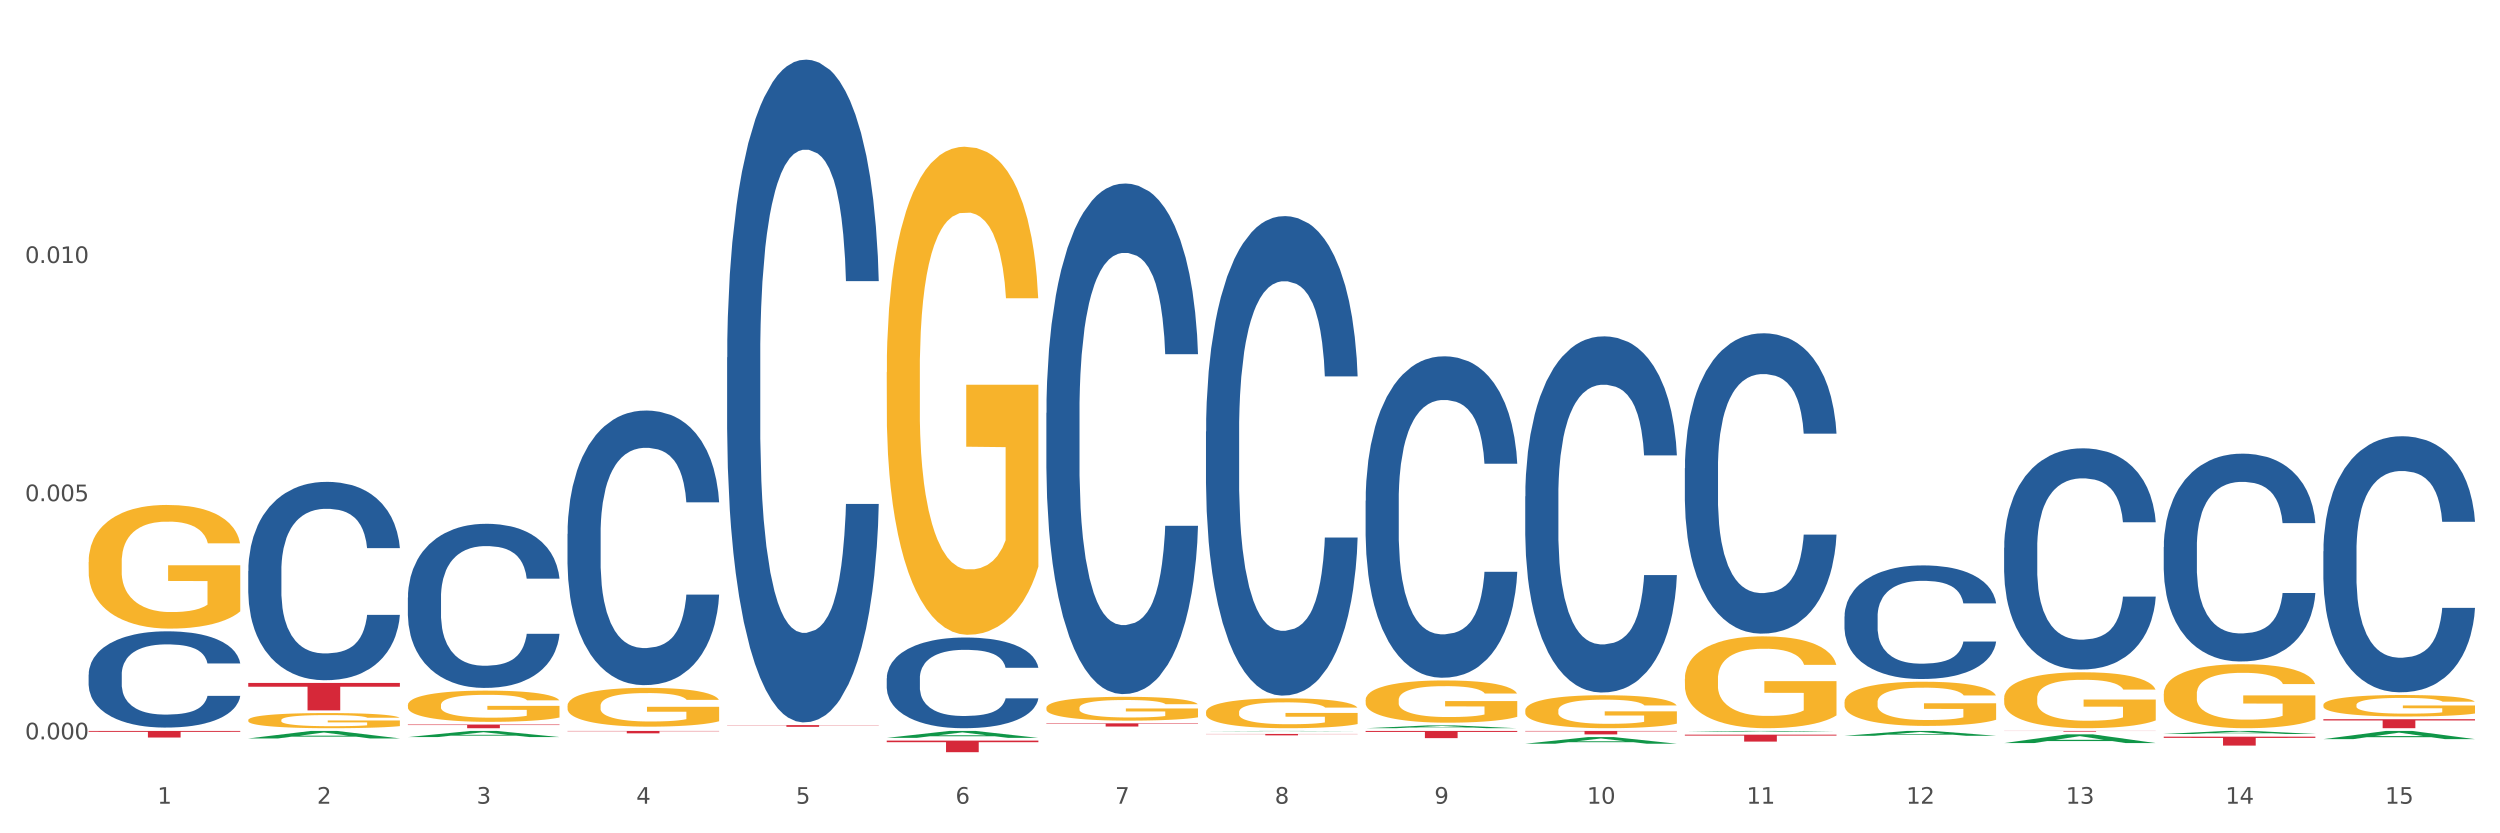 <?xml version="1.0" encoding="utf-8" standalone="no"?>
<!DOCTYPE svg PUBLIC "-//W3C//DTD SVG 1.1//EN"
  "http://www.w3.org/Graphics/SVG/1.1/DTD/svg11.dtd">
<svg xmlns:xlink="http://www.w3.org/1999/xlink" width="1080pt" height="360pt" viewBox="0 0 1080 360" xmlns="http://www.w3.org/2000/svg" version="1.1">
 <rect x="0" y="0" width="1080" height="360" fill="#333333" stroke="none"/>
 <defs>
  <style type="text/css">*{stroke-linejoin: round; stroke-linecap: butt}</style>
 </defs>
 <g id="figure_1">
  <g id="patch_1">
   <path d="M 0 360 
L 1080 360 
L 1080 0 
L 0 0 
z
" style="fill: #ffffff; stroke: #ffffff; stroke-linejoin: miter"/>
  </g>
  <g id="axes_1">
   <g id="matplotlib.axis_1">
    <g id="xtick_1">
     <g id="text_1">
      <!-- 1 -->
      <g style="fill: #4d4d4d" transform="translate(67.984 347.204) scale(0.096 -0.096)">
       <defs>
        <path id="DejaVuSans-31" d="M 794 531 
L 1825 531 
L 1825 4091 
L 703 3866 
L 703 4441 
L 1819 4666 
L 2450 4666 
L 2450 531 
L 3481 531 
L 3481 0 
L 794 0 
L 794 531 
z
" transform="scale(0.016)"/>
       </defs>
       <use xlink:href="#DejaVuSans-31"/>
      </g>
     </g>
    </g>
    <g id="xtick_2">
     <g id="text_2">
      <!-- 2 -->
      <g style="fill: #4d4d4d" transform="translate(136.942 347.204) scale(0.096 -0.096)">
       <defs>
        <path id="DejaVuSans-32" d="M 1228 531 
L 3431 531 
L 3431 0 
L 469 0 
L 469 531 
Q 828 903 1448 1529 
Q 2069 2156 2228 2338 
Q 2531 2678 2651 2914 
Q 2772 3150 2772 3378 
Q 2772 3750 2511 3984 
Q 2250 4219 1831 4219 
Q 1534 4219 1204 4116 
Q 875 4013 500 3803 
L 500 4441 
Q 881 4594 1212 4672 
Q 1544 4750 1819 4750 
Q 2544 4750 2975 4387 
Q 3406 4025 3406 3419 
Q 3406 3131 3298 2873 
Q 3191 2616 2906 2266 
Q 2828 2175 2409 1742 
Q 1991 1309 1228 531 
z
" transform="scale(0.016)"/>
       </defs>
       <use xlink:href="#DejaVuSans-32"/>
      </g>
     </g>
    </g>
    <g id="xtick_3">
     <g id="text_3">
      <!-- 3 -->
      <g style="fill: #4d4d4d" transform="translate(205.899 347.204) scale(0.096 -0.096)">
       <defs>
        <path id="DejaVuSans-33" d="M 2597 2516 
Q 3050 2419 3304 2112 
Q 3559 1806 3559 1356 
Q 3559 666 3084 287 
Q 2609 -91 1734 -91 
Q 1441 -91 1130 -33 
Q 819 25 488 141 
L 488 750 
Q 750 597 1062 519 
Q 1375 441 1716 441 
Q 2309 441 2620 675 
Q 2931 909 2931 1356 
Q 2931 1769 2642 2001 
Q 2353 2234 1838 2234 
L 1294 2234 
L 1294 2753 
L 1863 2753 
Q 2328 2753 2575 2939 
Q 2822 3125 2822 3475 
Q 2822 3834 2567 4026 
Q 2313 4219 1838 4219 
Q 1578 4219 1281 4162 
Q 984 4106 628 3988 
L 628 4550 
Q 988 4650 1302 4700 
Q 1616 4750 1894 4750 
Q 2613 4750 3031 4423 
Q 3450 4097 3450 3541 
Q 3450 3153 3228 2886 
Q 3006 2619 2597 2516 
z
" transform="scale(0.016)"/>
       </defs>
       <use xlink:href="#DejaVuSans-33"/>
      </g>
     </g>
    </g>
    <g id="xtick_4">
     <g id="text_4">
      <!-- 4 -->
      <g style="fill: #4d4d4d" transform="translate(274.857 347.204) scale(0.096 -0.096)">
       <defs>
        <path id="DejaVuSans-34" d="M 2419 4116 
L 825 1625 
L 2419 1625 
L 2419 4116 
z
M 2253 4666 
L 3047 4666 
L 3047 1625 
L 3713 1625 
L 3713 1100 
L 3047 1100 
L 3047 0 
L 2419 0 
L 2419 1100 
L 313 1100 
L 313 1709 
L 2253 4666 
z
" transform="scale(0.016)"/>
       </defs>
       <use xlink:href="#DejaVuSans-34"/>
      </g>
     </g>
    </g>
    <g id="xtick_5">
     <g id="text_5">
      <!-- 5 -->
      <g style="fill: #4d4d4d" transform="translate(343.815 347.204) scale(0.096 -0.096)">
       <defs>
        <path id="DejaVuSans-35" d="M 691 4666 
L 3169 4666 
L 3169 4134 
L 1269 4134 
L 1269 2991 
Q 1406 3038 1543 3061 
Q 1681 3084 1819 3084 
Q 2600 3084 3056 2656 
Q 3513 2228 3513 1497 
Q 3513 744 3044 326 
Q 2575 -91 1722 -91 
Q 1428 -91 1123 -41 
Q 819 9 494 109 
L 494 744 
Q 775 591 1075 516 
Q 1375 441 1709 441 
Q 2250 441 2565 725 
Q 2881 1009 2881 1497 
Q 2881 1984 2565 2268 
Q 2250 2553 1709 2553 
Q 1456 2553 1204 2497 
Q 953 2441 691 2322 
L 691 4666 
z
" transform="scale(0.016)"/>
       </defs>
       <use xlink:href="#DejaVuSans-35"/>
      </g>
     </g>
    </g>
    <g id="xtick_6">
     <g id="text_6">
      <!-- 6 -->
      <g style="fill: #4d4d4d" transform="translate(412.772 347.204) scale(0.096 -0.096)">
       <defs>
        <path id="DejaVuSans-36" d="M 2113 2584 
Q 1688 2584 1439 2293 
Q 1191 2003 1191 1497 
Q 1191 994 1439 701 
Q 1688 409 2113 409 
Q 2538 409 2786 701 
Q 3034 994 3034 1497 
Q 3034 2003 2786 2293 
Q 2538 2584 2113 2584 
z
M 3366 4563 
L 3366 3988 
Q 3128 4100 2886 4159 
Q 2644 4219 2406 4219 
Q 1781 4219 1451 3797 
Q 1122 3375 1075 2522 
Q 1259 2794 1537 2939 
Q 1816 3084 2150 3084 
Q 2853 3084 3261 2657 
Q 3669 2231 3669 1497 
Q 3669 778 3244 343 
Q 2819 -91 2113 -91 
Q 1303 -91 875 529 
Q 447 1150 447 2328 
Q 447 3434 972 4092 
Q 1497 4750 2381 4750 
Q 2619 4750 2861 4703 
Q 3103 4656 3366 4563 
z
" transform="scale(0.016)"/>
       </defs>
       <use xlink:href="#DejaVuSans-36"/>
      </g>
     </g>
    </g>
    <g id="xtick_7">
     <g id="text_7">
      <!-- 7 -->
      <g style="fill: #4d4d4d" transform="translate(481.73 347.204) scale(0.096 -0.096)">
       <defs>
        <path id="DejaVuSans-37" d="M 525 4666 
L 3525 4666 
L 3525 4397 
L 1831 0 
L 1172 0 
L 2766 4134 
L 525 4134 
L 525 4666 
z
" transform="scale(0.016)"/>
       </defs>
       <use xlink:href="#DejaVuSans-37"/>
      </g>
     </g>
    </g>
    <g id="xtick_8">
     <g id="text_8">
      <!-- 8 -->
      <g style="fill: #4d4d4d" transform="translate(550.688 347.204) scale(0.096 -0.096)">
       <defs>
        <path id="DejaVuSans-38" d="M 2034 2216 
Q 1584 2216 1326 1975 
Q 1069 1734 1069 1313 
Q 1069 891 1326 650 
Q 1584 409 2034 409 
Q 2484 409 2743 651 
Q 3003 894 3003 1313 
Q 3003 1734 2745 1975 
Q 2488 2216 2034 2216 
z
M 1403 2484 
Q 997 2584 770 2862 
Q 544 3141 544 3541 
Q 544 4100 942 4425 
Q 1341 4750 2034 4750 
Q 2731 4750 3128 4425 
Q 3525 4100 3525 3541 
Q 3525 3141 3298 2862 
Q 3072 2584 2669 2484 
Q 3125 2378 3379 2068 
Q 3634 1759 3634 1313 
Q 3634 634 3220 271 
Q 2806 -91 2034 -91 
Q 1263 -91 848 271 
Q 434 634 434 1313 
Q 434 1759 690 2068 
Q 947 2378 1403 2484 
z
M 1172 3481 
Q 1172 3119 1398 2916 
Q 1625 2713 2034 2713 
Q 2441 2713 2670 2916 
Q 2900 3119 2900 3481 
Q 2900 3844 2670 4047 
Q 2441 4250 2034 4250 
Q 1625 4250 1398 4047 
Q 1172 3844 1172 3481 
z
" transform="scale(0.016)"/>
       </defs>
       <use xlink:href="#DejaVuSans-38"/>
      </g>
     </g>
    </g>
    <g id="xtick_9">
     <g id="text_9">
      <!-- 9 -->
      <g style="fill: #4d4d4d" transform="translate(619.645 347.204) scale(0.096 -0.096)">
       <defs>
        <path id="DejaVuSans-39" d="M 703 97 
L 703 672 
Q 941 559 1184 500 
Q 1428 441 1663 441 
Q 2288 441 2617 861 
Q 2947 1281 2994 2138 
Q 2813 1869 2534 1725 
Q 2256 1581 1919 1581 
Q 1219 1581 811 2004 
Q 403 2428 403 3163 
Q 403 3881 828 4315 
Q 1253 4750 1959 4750 
Q 2769 4750 3195 4129 
Q 3622 3509 3622 2328 
Q 3622 1225 3098 567 
Q 2575 -91 1691 -91 
Q 1453 -91 1209 -44 
Q 966 3 703 97 
z
M 1959 2075 
Q 2384 2075 2632 2365 
Q 2881 2656 2881 3163 
Q 2881 3666 2632 3958 
Q 2384 4250 1959 4250 
Q 1534 4250 1286 3958 
Q 1038 3666 1038 3163 
Q 1038 2656 1286 2365 
Q 1534 2075 1959 2075 
z
" transform="scale(0.016)"/>
       </defs>
       <use xlink:href="#DejaVuSans-39"/>
      </g>
     </g>
    </g>
    <g id="xtick_10">
     <g id="text_10">
      <!-- 10 -->
      <g style="fill: #4d4d4d" transform="translate(685.549 347.204) scale(0.096 -0.096)">
       <defs>
        <path id="DejaVuSans-30" d="M 2034 4250 
Q 1547 4250 1301 3770 
Q 1056 3291 1056 2328 
Q 1056 1369 1301 889 
Q 1547 409 2034 409 
Q 2525 409 2770 889 
Q 3016 1369 3016 2328 
Q 3016 3291 2770 3770 
Q 2525 4250 2034 4250 
z
M 2034 4750 
Q 2819 4750 3233 4129 
Q 3647 3509 3647 2328 
Q 3647 1150 3233 529 
Q 2819 -91 2034 -91 
Q 1250 -91 836 529 
Q 422 1150 422 2328 
Q 422 3509 836 4129 
Q 1250 4750 2034 4750 
z
" transform="scale(0.016)"/>
       </defs>
       <use xlink:href="#DejaVuSans-31"/>
       <use xlink:href="#DejaVuSans-30" transform="translate(63.623 0)"/>
      </g>
     </g>
    </g>
    <g id="xtick_11">
     <g id="text_11">
      <!-- 11 -->
      <g style="fill: #4d4d4d" transform="translate(754.506 347.204) scale(0.096 -0.096)">
       <use xlink:href="#DejaVuSans-31"/>
       <use xlink:href="#DejaVuSans-31" transform="translate(63.623 0)"/>
      </g>
     </g>
    </g>
    <g id="xtick_12">
     <g id="text_12">
      <!-- 12 -->
      <g style="fill: #4d4d4d" transform="translate(823.464 347.204) scale(0.096 -0.096)">
       <use xlink:href="#DejaVuSans-31"/>
       <use xlink:href="#DejaVuSans-32" transform="translate(63.623 0)"/>
      </g>
     </g>
    </g>
    <g id="xtick_13">
     <g id="text_13">
      <!-- 13 -->
      <g style="fill: #4d4d4d" transform="translate(892.422 347.204) scale(0.096 -0.096)">
       <use xlink:href="#DejaVuSans-31"/>
       <use xlink:href="#DejaVuSans-33" transform="translate(63.623 0)"/>
      </g>
     </g>
    </g>
    <g id="xtick_14">
     <g id="text_14">
      <!-- 14 -->
      <g style="fill: #4d4d4d" transform="translate(961.379 347.204) scale(0.096 -0.096)">
       <use xlink:href="#DejaVuSans-31"/>
       <use xlink:href="#DejaVuSans-34" transform="translate(63.623 0)"/>
      </g>
     </g>
    </g>
    <g id="xtick_15">
     <g id="text_15">
      <!-- 15 -->
      <g style="fill: #4d4d4d" transform="translate(1030.337 347.204) scale(0.096 -0.096)">
       <use xlink:href="#DejaVuSans-31"/>
       <use xlink:href="#DejaVuSans-35" transform="translate(63.623 0)"/>
      </g>
     </g>
    </g>
    <g id="xtick_16"/>
    <g id="xtick_17"/>
    <g id="xtick_18"/>
    <g id="xtick_19"/>
    <g id="xtick_20"/>
    <g id="xtick_21"/>
    <g id="xtick_22"/>
    <g id="xtick_23"/>
    <g id="xtick_24"/>
    <g id="xtick_25"/>
    <g id="xtick_26"/>
    <g id="xtick_27"/>
    <g id="xtick_28"/>
    <g id="xtick_29"/>
   </g>
   <g id="matplotlib.axis_2">
    <g id="ytick_1">
     <g id="text_16">
      <!-- 0.000 -->
      <g style="fill: #4d4d4d" transform="translate(10.8 319.402) scale(0.096 -0.096)">
       <defs>
        <path id="DejaVuSans-2e" d="M 684 794 
L 1344 794 
L 1344 0 
L 684 0 
L 684 794 
z
" transform="scale(0.016)"/>
       </defs>
       <use xlink:href="#DejaVuSans-30"/>
       <use xlink:href="#DejaVuSans-2e" transform="translate(63.623 0)"/>
       <use xlink:href="#DejaVuSans-30" transform="translate(95.41 0)"/>
       <use xlink:href="#DejaVuSans-30" transform="translate(159.033 0)"/>
       <use xlink:href="#DejaVuSans-30" transform="translate(222.656 0)"/>
      </g>
     </g>
    </g>
    <g id="ytick_2">
     <g id="text_17">
      <!-- 0.005 -->
      <g style="fill: #4d4d4d" transform="translate(10.8 216.508) scale(0.096 -0.096)">
       <use xlink:href="#DejaVuSans-30"/>
       <use xlink:href="#DejaVuSans-2e" transform="translate(63.623 0)"/>
       <use xlink:href="#DejaVuSans-30" transform="translate(95.41 0)"/>
       <use xlink:href="#DejaVuSans-30" transform="translate(159.033 0)"/>
       <use xlink:href="#DejaVuSans-35" transform="translate(222.656 0)"/>
      </g>
     </g>
    </g>
    <g id="ytick_3">
     <g id="text_18">
      <!-- 0.010 -->
      <g style="fill: #4d4d4d" transform="translate(10.8 113.613) scale(0.096 -0.096)">
       <use xlink:href="#DejaVuSans-30"/>
       <use xlink:href="#DejaVuSans-2e" transform="translate(63.623 0)"/>
       <use xlink:href="#DejaVuSans-30" transform="translate(95.41 0)"/>
       <use xlink:href="#DejaVuSans-31" transform="translate(159.033 0)"/>
       <use xlink:href="#DejaVuSans-30" transform="translate(222.656 0)"/>
      </g>
     </g>
    </g>
    <g id="ytick_4"/>
    <g id="ytick_5"/>
    <g id="ytick_6"/>
   </g>
   <g id="PolyCollection_1">
    <path d="M 107.241 319.001 
L 107.308 318.998 
L 134.323 315.758 
L 145.533 315.755 
L 172.75 319.007 
L 159.784 319.007 
L 153.908 318.25 
L 126.016 318.25 
L 125.813 318.262 
L 120.14 319.007 
L 107.241 319.007 
L 107.241 319.001 
L 129.527 317.798 
L 150.396 317.795 
L 140.063 316.448 
L 139.928 316.442 
L 139.793 316.451 
L 129.46 317.795 
L 129.527 317.798 
L 107.241 319.001 
z
" clip-path="url(#pbbed9cc7da)" style="fill: #109648"/>
    <path d="M 38.283 315.755 
L 103.793 315.755 
L 103.793 316.152 
L 78.024 316.155 
L 78.024 318.614 
L 63.897 318.614 
L 63.897 316.155 
L 38.283 316.152 
L 38.283 315.758 
L 38.283 315.755 
z
" clip-path="url(#pbbed9cc7da)" style="fill: #d62839"/>
    <path d="M 107.241 295.024 
L 172.75 295.024 
L 172.75 296.672 
L 146.981 296.683 
L 146.981 306.88 
L 132.855 306.88 
L 132.855 296.683 
L 107.241 296.672 
L 107.241 295.035 
L 107.241 295.024 
z
" clip-path="url(#pbbed9cc7da)" style="fill: #d62839"/>
    <path d="M 176.198 313.001 
L 241.708 313.001 
L 241.708 313.223 
L 215.939 313.224 
L 215.939 314.595 
L 201.812 314.595 
L 201.812 313.224 
L 176.198 313.223 
L 176.198 313.003 
L 176.198 313.001 
z
" clip-path="url(#pbbed9cc7da)" style="fill: #d62839"/>
    <path d="M 245.156 315.755 
L 310.666 315.755 
L 310.666 315.899 
L 284.897 315.9 
L 284.897 316.787 
L 270.77 316.787 
L 270.77 315.9 
L 245.156 315.899 
L 245.156 315.756 
L 245.156 315.755 
z
" clip-path="url(#pbbed9cc7da)" style="fill: #d62839"/>
    <path d="M 314.114 313.247 
L 379.623 313.247 
L 379.623 313.35 
L 353.854 313.351 
L 353.854 313.993 
L 339.728 313.993 
L 339.728 313.351 
L 314.114 313.35 
L 314.114 313.247 
L 314.114 313.247 
z
" clip-path="url(#pbbed9cc7da)" style="fill: #d62839"/>
    <path d="M 383.071 319.93 
L 448.581 319.93 
L 448.581 320.627 
L 422.812 320.632 
L 422.812 324.95 
L 408.685 324.95 
L 408.685 320.632 
L 383.071 320.627 
L 383.071 319.934 
L 383.071 319.93 
z
" clip-path="url(#pbbed9cc7da)" style="fill: #d62839"/>
    <path d="M 452.029 312.486 
L 517.539 312.486 
L 517.539 312.677 
L 491.769 312.678 
L 491.769 313.861 
L 477.643 313.861 
L 477.643 312.678 
L 452.029 312.677 
L 452.029 312.487 
L 452.029 312.486 
z
" clip-path="url(#pbbed9cc7da)" style="fill: #d62839"/>
    <path d="M 520.987 317.064 
L 586.496 317.064 
L 586.496 317.15 
L 560.727 317.15 
L 560.727 317.68 
L 546.601 317.68 
L 546.601 317.15 
L 520.987 317.15 
L 520.987 317.065 
L 520.987 317.064 
z
" clip-path="url(#pbbed9cc7da)" style="fill: #d62839"/>
    <path d="M 589.944 315.755 
L 655.454 315.755 
L 655.454 316.187 
L 629.685 316.19 
L 629.685 318.863 
L 615.558 318.863 
L 615.558 316.19 
L 589.944 316.187 
L 589.944 315.758 
L 589.944 315.755 
z
" clip-path="url(#pbbed9cc7da)" style="fill: #d62839"/>
    <path d="M 658.902 315.755 
L 724.412 315.755 
L 724.412 315.964 
L 698.642 315.966 
L 698.642 317.261 
L 684.516 317.261 
L 684.516 315.966 
L 658.902 315.964 
L 658.902 315.757 
L 658.902 315.755 
z
" clip-path="url(#pbbed9cc7da)" style="fill: #d62839"/>
    <path d="M 727.86 317.369 
L 793.369 317.369 
L 793.369 317.786 
L 767.6 317.789 
L 767.6 320.368 
L 753.474 320.368 
L 753.474 317.789 
L 727.86 317.786 
L 727.86 317.372 
L 727.86 317.369 
z
" clip-path="url(#pbbed9cc7da)" style="fill: #d62839"/>
    <path d="M 934.733 318.234 
L 1000.242 318.234 
L 1000.242 318.771 
L 974.473 318.775 
L 974.473 322.099 
L 960.347 322.099 
L 960.347 318.775 
L 934.733 318.771 
L 934.733 318.238 
L 934.733 318.234 
z
" clip-path="url(#pbbed9cc7da)" style="fill: #d62839"/>
    <path d="M 1003.69 310.697 
L 1069.2 310.697 
L 1069.2 311.239 
L 1043.431 311.243 
L 1043.431 314.595 
L 1029.304 314.595 
L 1029.304 311.243 
L 1003.69 311.239 
L 1003.69 310.701 
L 1003.69 310.697 
z
" clip-path="url(#pbbed9cc7da)" style="fill: #d62839"/>
    <path d="M 38.283 242.827 
L 38.36 242.778 
L 38.36 241.022 
L 38.515 239.509 
L 39.288 235.85 
L 40.449 232.824 
L 41.299 231.214 
L 42.15 229.897 
L 43.156 228.579 
L 44.393 227.213 
L 46.636 225.213 
L 48.028 224.188 
L 49.73 223.114 
L 52.824 221.553 
L 55.066 220.675 
L 57.387 219.943 
L 61.177 219.065 
L 63.652 218.674 
L 66.281 218.382 
L 69.452 218.186 
L 71.85 218.138 
L 77.109 218.284 
L 81.595 218.723 
L 83.761 219.065 
L 86.545 219.65 
L 88.015 220.041 
L 90.412 220.821 
L 92.887 221.846 
L 94.589 222.724 
L 97.141 224.383 
L 99.075 226.042 
L 100.854 228.091 
L 101.782 229.506 
L 102.478 230.824 
L 103.097 232.336 
L 103.715 234.727 
L 89.794 234.727 
L 89.252 233.02 
L 88.401 231.409 
L 87.164 229.848 
L 86.081 228.872 
L 84.225 227.652 
L 82.523 226.872 
L 80.744 226.286 
L 78.579 225.798 
L 76.877 225.554 
L 74.48 225.359 
L 69.762 225.408 
L 66.591 225.798 
L 64.425 226.286 
L 63.033 226.725 
L 61.795 227.213 
L 60.403 227.896 
L 58.779 228.921 
L 57.619 229.848 
L 56.459 231.019 
L 55.531 232.19 
L 54.68 233.556 
L 53.984 235.02 
L 53.442 236.533 
L 52.978 238.387 
L 52.592 241.461 
L 52.592 248.145 
L 52.746 249.658 
L 53.133 251.659 
L 53.597 253.171 
L 54.37 254.976 
L 55.066 256.196 
L 56.381 257.953 
L 57.851 259.417 
L 59.011 260.344 
L 60.171 261.124 
L 62.182 262.198 
L 64.425 263.076 
L 66.359 263.613 
L 68.988 264.101 
L 70.767 264.296 
L 72.314 264.394 
L 76.104 264.394 
L 78.811 264.247 
L 81.827 263.906 
L 84.148 263.466 
L 86.081 262.93 
L 88.247 262.051 
L 89.639 261.222 
L 89.639 251.024 
L 72.623 250.975 
L 72.623 244.193 
L 103.793 244.193 
L 103.793 264.101 
L 102.478 265.125 
L 101.008 266.052 
L 99.462 266.882 
L 97.141 267.907 
L 94.357 268.882 
L 91.882 269.566 
L 89.252 270.151 
L 86.159 270.688 
L 82.137 271.176 
L 79.662 271.371 
L 76.568 271.517 
L 72.933 271.566 
L 69.762 271.469 
L 66.668 271.225 
L 63.42 270.785 
L 60.248 270.151 
L 57.851 269.517 
L 55.453 268.736 
L 52.901 267.711 
L 50.89 266.736 
L 49.343 265.857 
L 47.642 264.735 
L 45.785 263.271 
L 44.393 261.954 
L 43.156 260.588 
L 41.841 258.831 
L 40.913 257.319 
L 39.985 255.416 
L 39.443 254.001 
L 38.824 251.805 
L 38.36 248.731 
L 38.283 242.827 
z
" clip-path="url(#pbbed9cc7da)" style="fill: #f7b32b"/>
    <path d="M 1003.69 238.159 
L 1003.768 238.058 
L 1003.768 235.229 
L 1004 231.39 
L 1004.852 224.318 
L 1005.936 218.963 
L 1007.794 212.699 
L 1008.801 210.072 
L 1010.117 207.142 
L 1012.828 202.393 
L 1015.925 198.352 
L 1018.093 196.129 
L 1019.719 194.715 
L 1023.359 192.189 
L 1025.449 191.078 
L 1027.618 190.168 
L 1029.476 189.562 
L 1032.573 188.855 
L 1035.051 188.552 
L 1037.916 188.451 
L 1040.317 188.552 
L 1043.492 188.956 
L 1048.138 190.168 
L 1049.919 190.876 
L 1052.319 192.088 
L 1054.797 193.705 
L 1056.81 195.321 
L 1059.133 197.645 
L 1061.534 200.676 
L 1063.857 204.515 
L 1065.483 208.051 
L 1066.8 211.79 
L 1067.961 216.336 
L 1068.813 221.287 
L 1069.2 225.429 
L 1055.029 225.429 
L 1054.642 221.691 
L 1053.868 217.649 
L 1053.094 214.922 
L 1052.242 212.699 
L 1050.925 210.173 
L 1049.764 208.556 
L 1047.828 206.637 
L 1046.047 205.424 
L 1044.576 204.717 
L 1042.795 204.111 
L 1039 203.505 
L 1036.29 203.505 
L 1034.587 203.707 
L 1032.496 204.212 
L 1030.715 204.919 
L 1028.624 206.132 
L 1026.998 207.445 
L 1025.372 209.163 
L 1024.443 210.375 
L 1023.049 212.598 
L 1022.12 214.416 
L 1020.881 217.548 
L 1020.184 219.771 
L 1018.945 225.53 
L 1018.403 229.773 
L 1018.171 232.703 
L 1018.016 235.936 
L 1018.016 251.698 
L 1018.48 258.77 
L 1018.867 261.801 
L 1019.487 265.236 
L 1020.648 269.682 
L 1022.352 274.026 
L 1024.133 277.158 
L 1025.604 279.078 
L 1026.998 280.492 
L 1028.392 281.603 
L 1030.095 282.614 
L 1031.489 283.22 
L 1033.58 283.826 
L 1036.058 284.129 
L 1037.994 284.129 
L 1041.943 283.624 
L 1043.724 283.119 
L 1045.428 282.412 
L 1047.286 281.3 
L 1048.757 280.088 
L 1049.609 279.179 
L 1051.003 277.259 
L 1052.087 275.238 
L 1053.016 272.915 
L 1053.636 270.894 
L 1054.333 267.863 
L 1054.875 264.428 
L 1055.029 262.609 
L 1069.2 262.609 
L 1068.89 266.246 
L 1068.348 269.783 
L 1067.264 274.531 
L 1066.412 277.259 
L 1065.096 280.593 
L 1063.702 283.422 
L 1061.766 286.554 
L 1059.985 288.878 
L 1058.127 290.898 
L 1056.114 292.717 
L 1052.474 295.243 
L 1051.158 295.95 
L 1048.37 297.163 
L 1046.202 297.87 
L 1043.027 298.577 
L 1039.775 298.981 
L 1036.368 299.082 
L 1033.348 298.88 
L 1030.018 298.274 
L 1027.927 297.668 
L 1025.604 296.758 
L 1022.894 295.344 
L 1020.339 293.626 
L 1017.938 291.606 
L 1015.693 289.282 
L 1013.602 286.655 
L 1010.892 282.311 
L 1008.878 278.067 
L 1007.407 274.127 
L 1006.4 270.793 
L 1005.394 266.549 
L 1004.852 263.62 
L 1004 256.547 
L 1003.69 249.98 
L 1003.69 238.159 
z
" clip-path="url(#pbbed9cc7da)" style="fill: #255c99"/>
    <path d="M 934.733 236.32 
L 934.81 236.238 
L 934.81 233.942 
L 935.042 230.826 
L 935.894 225.086 
L 936.978 220.74 
L 938.837 215.656 
L 939.843 213.523 
L 941.16 211.145 
L 943.87 207.291 
L 946.967 204.011 
L 949.135 202.207 
L 950.762 201.059 
L 954.401 199.009 
L 956.492 198.107 
L 958.66 197.369 
L 960.518 196.877 
L 963.616 196.303 
L 966.094 196.057 
L 968.959 195.975 
L 971.359 196.057 
L 974.534 196.385 
L 979.18 197.369 
L 980.961 197.943 
L 983.362 198.927 
L 985.839 200.239 
L 987.853 201.551 
L 990.176 203.437 
L 992.576 205.897 
L 994.899 209.013 
L 996.525 211.883 
L 997.842 214.917 
L 999.003 218.608 
L 999.855 222.626 
L 1000.242 225.988 
L 986.072 225.988 
L 985.685 222.954 
L 984.91 219.674 
L 984.136 217.46 
L 983.284 215.656 
L 981.968 213.605 
L 980.806 212.293 
L 978.87 210.735 
L 977.089 209.751 
L 975.618 209.177 
L 973.837 208.685 
L 970.043 208.193 
L 967.333 208.193 
L 965.629 208.357 
L 963.538 208.767 
L 961.757 209.341 
L 959.667 210.325 
L 958.04 211.391 
L 956.414 212.785 
L 955.485 213.769 
L 954.091 215.574 
L 953.162 217.05 
L 951.923 219.592 
L 951.226 221.396 
L 949.987 226.07 
L 949.445 229.514 
L 949.213 231.892 
L 949.058 234.516 
L 949.058 247.309 
L 949.523 253.049 
L 949.91 255.509 
L 950.529 258.297 
L 951.691 261.905 
L 953.394 265.432 
L 955.175 267.974 
L 956.647 269.532 
L 958.04 270.68 
L 959.434 271.582 
L 961.138 272.402 
L 962.532 272.894 
L 964.622 273.386 
L 967.1 273.632 
L 969.036 273.632 
L 972.985 273.222 
L 974.766 272.812 
L 976.47 272.238 
L 978.328 271.336 
L 979.8 270.352 
L 980.651 269.614 
L 982.045 268.056 
L 983.129 266.416 
L 984.058 264.529 
L 984.678 262.889 
L 985.375 260.429 
L 985.917 257.641 
L 986.072 256.165 
L 1000.242 256.165 
L 999.933 259.117 
L 999.391 261.987 
L 998.306 265.842 
L 997.455 268.056 
L 996.138 270.762 
L 994.744 273.058 
L 992.809 275.6 
L 991.028 277.486 
L 989.169 279.126 
L 987.156 280.602 
L 983.516 282.652 
L 982.2 283.226 
L 979.412 284.21 
L 977.244 284.784 
L 974.069 285.358 
L 970.817 285.686 
L 967.41 285.768 
L 964.39 285.604 
L 961.06 285.112 
L 958.97 284.62 
L 956.647 283.882 
L 953.936 282.734 
L 951.381 281.34 
L 948.981 279.7 
L 946.735 277.814 
L 944.644 275.682 
L 941.934 272.156 
L 939.921 268.712 
L 938.449 265.514 
L 937.443 262.807 
L 936.436 259.363 
L 935.894 256.985 
L 935.042 251.245 
L 934.733 245.915 
L 934.733 236.32 
z
" clip-path="url(#pbbed9cc7da)" style="fill: #255c99"/>
    <path d="M 865.775 236.617 
L 865.852 236.53 
L 865.852 234.085 
L 866.085 230.768 
L 866.936 224.658 
L 868.021 220.032 
L 869.879 214.62 
L 870.886 212.35 
L 872.202 209.819 
L 874.912 205.716 
L 878.01 202.224 
L 880.178 200.304 
L 881.804 199.082 
L 885.443 196.9 
L 887.534 195.939 
L 889.702 195.154 
L 891.561 194.63 
L 894.658 194.019 
L 897.136 193.757 
L 900.001 193.67 
L 902.402 193.757 
L 905.576 194.106 
L 910.222 195.154 
L 912.003 195.765 
L 914.404 196.812 
L 916.882 198.209 
L 918.895 199.606 
L 921.218 201.613 
L 923.619 204.232 
L 925.942 207.549 
L 927.568 210.604 
L 928.884 213.834 
L 930.046 217.762 
L 930.898 222.039 
L 931.285 225.618 
L 917.114 225.618 
L 916.727 222.388 
L 915.953 218.897 
L 915.178 216.54 
L 914.326 214.62 
L 913.01 212.437 
L 911.849 211.041 
L 909.913 209.382 
L 908.132 208.335 
L 906.66 207.724 
L 904.879 207.2 
L 901.085 206.676 
L 898.375 206.676 
L 896.671 206.851 
L 894.581 207.287 
L 892.8 207.898 
L 890.709 208.946 
L 889.083 210.081 
L 887.457 211.564 
L 886.527 212.612 
L 885.134 214.532 
L 884.204 216.104 
L 882.965 218.81 
L 882.269 220.73 
L 881.03 225.706 
L 880.488 229.372 
L 880.255 231.903 
L 880.1 234.696 
L 880.1 248.314 
L 880.565 254.424 
L 880.952 257.043 
L 881.572 260.011 
L 882.733 263.851 
L 884.437 267.605 
L 886.218 270.311 
L 887.689 271.969 
L 889.083 273.192 
L 890.477 274.152 
L 892.18 275.025 
L 893.574 275.548 
L 895.665 276.072 
L 898.143 276.334 
L 900.078 276.334 
L 904.028 275.898 
L 905.809 275.461 
L 907.512 274.85 
L 909.371 273.89 
L 910.842 272.842 
L 911.694 272.057 
L 913.088 270.398 
L 914.172 268.652 
L 915.101 266.645 
L 915.72 264.899 
L 916.417 262.28 
L 916.959 259.312 
L 917.114 257.741 
L 931.285 257.741 
L 930.975 260.884 
L 930.433 263.939 
L 929.349 268.041 
L 928.497 270.398 
L 927.181 273.279 
L 925.787 275.723 
L 923.851 278.429 
L 922.07 280.437 
L 920.212 282.182 
L 918.198 283.754 
L 914.559 285.936 
L 913.242 286.547 
L 910.455 287.594 
L 908.287 288.205 
L 905.112 288.817 
L 901.859 289.166 
L 898.452 289.253 
L 895.432 289.078 
L 892.103 288.555 
L 890.012 288.031 
L 887.689 287.245 
L 884.979 286.023 
L 882.423 284.539 
L 880.023 282.793 
L 877.777 280.786 
L 875.687 278.516 
L 872.976 274.763 
L 870.963 271.097 
L 869.492 267.692 
L 868.485 264.812 
L 867.478 261.145 
L 866.936 258.614 
L 866.085 252.504 
L 865.775 246.83 
L 865.775 236.617 
z
" clip-path="url(#pbbed9cc7da)" style="fill: #255c99"/>
    <path d="M 796.817 266.307 
L 796.895 266.262 
L 796.895 265.007 
L 797.127 263.303 
L 797.979 260.165 
L 799.063 257.789 
L 800.921 255.01 
L 801.928 253.844 
L 803.244 252.544 
L 805.955 250.437 
L 809.052 248.644 
L 811.22 247.658 
L 812.846 247.03 
L 816.486 245.909 
L 818.576 245.416 
L 820.745 245.013 
L 822.603 244.744 
L 825.7 244.43 
L 828.178 244.295 
L 831.043 244.251 
L 833.444 244.295 
L 836.619 244.475 
L 841.265 245.013 
L 843.046 245.327 
L 845.446 245.865 
L 847.924 246.582 
L 849.937 247.299 
L 852.261 248.33 
L 854.661 249.675 
L 856.984 251.379 
L 858.61 252.948 
L 859.927 254.606 
L 861.088 256.624 
L 861.94 258.82 
L 862.327 260.658 
L 848.156 260.658 
L 847.769 258.999 
L 846.995 257.206 
L 846.221 255.996 
L 845.369 255.01 
L 844.052 253.889 
L 842.891 253.172 
L 840.955 252.32 
L 839.174 251.782 
L 837.703 251.468 
L 835.922 251.199 
L 832.127 250.93 
L 829.417 250.93 
L 827.714 251.02 
L 825.623 251.244 
L 823.842 251.558 
L 821.751 252.096 
L 820.125 252.679 
L 818.499 253.441 
L 817.57 253.979 
L 816.176 254.965 
L 815.247 255.772 
L 814.008 257.161 
L 813.311 258.148 
L 812.072 260.703 
L 811.53 262.586 
L 811.298 263.886 
L 811.143 265.32 
L 811.143 272.314 
L 811.607 275.452 
L 811.994 276.797 
L 812.614 278.321 
L 813.775 280.293 
L 815.479 282.221 
L 817.26 283.611 
L 818.731 284.462 
L 820.125 285.09 
L 821.519 285.583 
L 823.222 286.032 
L 824.616 286.3 
L 826.707 286.569 
L 829.185 286.704 
L 831.121 286.704 
L 835.07 286.48 
L 836.851 286.256 
L 838.555 285.942 
L 840.413 285.449 
L 841.884 284.911 
L 842.736 284.507 
L 844.13 283.656 
L 845.214 282.759 
L 846.143 281.728 
L 846.763 280.831 
L 847.46 279.486 
L 848.002 277.962 
L 848.156 277.155 
L 862.327 277.155 
L 862.017 278.769 
L 861.475 280.338 
L 860.391 282.445 
L 859.539 283.656 
L 858.223 285.135 
L 856.829 286.39 
L 854.893 287.78 
L 853.112 288.811 
L 851.254 289.708 
L 849.241 290.514 
L 845.601 291.635 
L 844.285 291.949 
L 841.497 292.487 
L 839.329 292.801 
L 836.154 293.115 
L 832.902 293.294 
L 829.495 293.339 
L 826.475 293.249 
L 823.145 292.98 
L 821.054 292.711 
L 818.731 292.308 
L 816.021 291.68 
L 813.466 290.918 
L 811.065 290.021 
L 808.82 288.99 
L 806.729 287.825 
L 804.019 285.897 
L 802.005 284.014 
L 800.534 282.266 
L 799.527 280.786 
L 798.521 278.904 
L 797.979 277.604 
L 797.127 274.466 
L 796.817 271.552 
L 796.817 266.307 
z
" clip-path="url(#pbbed9cc7da)" style="fill: #255c99"/>
    <path d="M 727.86 202.278 
L 727.937 202.16 
L 727.937 198.841 
L 728.169 194.338 
L 729.021 186.042 
L 730.105 179.761 
L 731.964 172.414 
L 732.97 169.332 
L 734.287 165.896 
L 736.997 160.326 
L 740.094 155.585 
L 742.262 152.978 
L 743.889 151.319 
L 747.528 148.356 
L 749.619 147.053 
L 751.787 145.986 
L 753.645 145.275 
L 756.743 144.445 
L 759.221 144.09 
L 762.086 143.971 
L 764.486 144.09 
L 767.661 144.564 
L 772.307 145.986 
L 774.088 146.816 
L 776.489 148.238 
L 778.967 150.134 
L 780.98 152.03 
L 783.303 154.756 
L 785.703 158.311 
L 788.026 162.814 
L 789.652 166.962 
L 790.969 171.347 
L 792.13 176.68 
L 792.982 182.487 
L 793.369 187.346 
L 779.199 187.346 
L 778.812 182.961 
L 778.037 178.221 
L 777.263 175.021 
L 776.411 172.414 
L 775.095 169.451 
L 773.933 167.555 
L 771.997 165.303 
L 770.216 163.881 
L 768.745 163.051 
L 766.964 162.34 
L 763.17 161.629 
L 760.46 161.629 
L 758.756 161.866 
L 756.665 162.459 
L 754.884 163.288 
L 752.794 164.711 
L 751.167 166.251 
L 749.541 168.266 
L 748.612 169.688 
L 747.218 172.295 
L 746.289 174.428 
L 745.05 178.102 
L 744.353 180.709 
L 743.114 187.464 
L 742.572 192.442 
L 742.34 195.879 
L 742.185 199.671 
L 742.185 218.158 
L 742.65 226.454 
L 743.037 230.009 
L 743.656 234.039 
L 744.818 239.253 
L 746.521 244.349 
L 748.302 248.023 
L 749.774 250.274 
L 751.167 251.934 
L 752.561 253.237 
L 754.265 254.422 
L 755.659 255.133 
L 757.749 255.844 
L 760.227 256.2 
L 762.163 256.2 
L 766.112 255.607 
L 767.893 255.015 
L 769.597 254.185 
L 771.455 252.882 
L 772.927 251.46 
L 773.778 250.393 
L 775.172 248.141 
L 776.256 245.771 
L 777.186 243.045 
L 777.805 240.675 
L 778.502 237.12 
L 779.044 233.091 
L 779.199 230.957 
L 793.369 230.957 
L 793.06 235.224 
L 792.518 239.372 
L 791.433 244.942 
L 790.582 248.141 
L 789.265 252.052 
L 787.871 255.37 
L 785.936 259.044 
L 784.155 261.77 
L 782.296 264.14 
L 780.283 266.273 
L 776.643 269.236 
L 775.327 270.066 
L 772.539 271.488 
L 770.371 272.317 
L 767.196 273.147 
L 763.944 273.621 
L 760.537 273.739 
L 757.517 273.502 
L 754.187 272.791 
L 752.097 272.08 
L 749.774 271.014 
L 747.063 269.355 
L 744.508 267.34 
L 742.108 264.97 
L 739.862 262.244 
L 737.771 259.163 
L 735.061 254.067 
L 733.048 249.089 
L 731.576 244.468 
L 730.57 240.557 
L 729.563 235.579 
L 729.021 232.143 
L 728.169 223.847 
L 727.86 216.144 
L 727.86 202.278 
z
" clip-path="url(#pbbed9cc7da)" style="fill: #255c99"/>
    <path d="M 658.902 214.436 
L 658.979 214.296 
L 658.979 210.361 
L 659.212 205.021 
L 660.063 195.185 
L 661.148 187.737 
L 663.006 179.025 
L 664.013 175.371 
L 665.329 171.296 
L 668.039 164.691 
L 671.137 159.071 
L 673.305 155.979 
L 674.931 154.012 
L 678.57 150.499 
L 680.661 148.953 
L 682.829 147.688 
L 684.688 146.845 
L 687.785 145.862 
L 690.263 145.44 
L 693.128 145.299 
L 695.529 145.44 
L 698.703 146.002 
L 703.349 147.688 
L 705.13 148.672 
L 707.531 150.358 
L 710.009 152.607 
L 712.022 154.855 
L 714.345 158.087 
L 716.746 162.303 
L 719.069 167.642 
L 720.695 172.561 
L 722.011 177.76 
L 723.173 184.083 
L 724.025 190.969 
L 724.412 196.73 
L 710.241 196.73 
L 709.854 191.531 
L 709.08 185.91 
L 708.305 182.116 
L 707.454 179.025 
L 706.137 175.512 
L 704.976 173.263 
L 703.04 170.593 
L 701.259 168.907 
L 699.787 167.923 
L 698.006 167.08 
L 694.212 166.237 
L 691.502 166.237 
L 689.798 166.518 
L 687.708 167.221 
L 685.927 168.205 
L 683.836 169.891 
L 682.21 171.718 
L 680.584 174.106 
L 679.654 175.793 
L 678.261 178.884 
L 677.331 181.414 
L 676.092 185.77 
L 675.396 188.861 
L 674.157 196.871 
L 673.615 202.773 
L 673.382 206.848 
L 673.227 211.345 
L 673.227 233.266 
L 673.692 243.103 
L 674.079 247.318 
L 674.699 252.096 
L 675.86 258.279 
L 677.564 264.321 
L 679.345 268.677 
L 680.816 271.347 
L 682.21 273.315 
L 683.604 274.86 
L 685.307 276.266 
L 686.701 277.109 
L 688.792 277.952 
L 691.27 278.373 
L 693.206 278.373 
L 697.155 277.671 
L 698.936 276.968 
L 700.639 275.985 
L 702.498 274.439 
L 703.969 272.753 
L 704.821 271.488 
L 706.215 268.818 
L 707.299 266.008 
L 708.228 262.776 
L 708.847 259.965 
L 709.544 255.749 
L 710.086 250.972 
L 710.241 248.442 
L 724.412 248.442 
L 724.102 253.501 
L 723.56 258.419 
L 722.476 265.024 
L 721.624 268.818 
L 720.308 273.455 
L 718.914 277.39 
L 716.978 281.746 
L 715.197 284.978 
L 713.339 287.788 
L 711.325 290.318 
L 707.686 293.831 
L 706.369 294.814 
L 703.582 296.501 
L 701.414 297.484 
L 698.239 298.468 
L 694.987 299.03 
L 691.579 299.171 
L 688.559 298.89 
L 685.23 298.046 
L 683.139 297.203 
L 680.816 295.939 
L 678.106 293.971 
L 675.55 291.582 
L 673.15 288.772 
L 670.904 285.54 
L 668.814 281.886 
L 666.103 275.844 
L 664.09 269.942 
L 662.619 264.462 
L 661.612 259.825 
L 660.605 253.923 
L 660.063 249.848 
L 659.212 240.011 
L 658.902 230.877 
L 658.902 214.436 
z
" clip-path="url(#pbbed9cc7da)" style="fill: #255c99"/>
    <path d="M 589.944 216.318 
L 590.022 216.191 
L 590.022 212.64 
L 590.254 207.821 
L 591.106 198.944 
L 592.19 192.222 
L 594.048 184.359 
L 595.055 181.062 
L 596.371 177.384 
L 599.082 171.424 
L 602.179 166.351 
L 604.347 163.561 
L 605.973 161.785 
L 609.613 158.615 
L 611.703 157.22 
L 613.872 156.078 
L 615.73 155.317 
L 618.827 154.43 
L 621.305 154.049 
L 624.17 153.922 
L 626.571 154.049 
L 629.746 154.556 
L 634.392 156.078 
L 636.173 156.966 
L 638.573 158.488 
L 641.051 160.517 
L 643.064 162.546 
L 645.388 165.463 
L 647.788 169.268 
L 650.111 174.087 
L 651.737 178.526 
L 653.054 183.218 
L 654.215 188.925 
L 655.067 195.139 
L 655.454 200.339 
L 641.283 200.339 
L 640.896 195.646 
L 640.122 190.574 
L 639.348 187.149 
L 638.496 184.359 
L 637.179 181.189 
L 636.018 179.16 
L 634.082 176.75 
L 632.301 175.228 
L 630.83 174.34 
L 629.049 173.58 
L 625.255 172.819 
L 622.544 172.819 
L 620.841 173.072 
L 618.75 173.706 
L 616.969 174.594 
L 614.878 176.116 
L 613.252 177.765 
L 611.626 179.921 
L 610.697 181.442 
L 609.303 184.232 
L 608.374 186.515 
L 607.135 190.447 
L 606.438 193.237 
L 605.199 200.466 
L 604.657 205.792 
L 604.425 209.47 
L 604.27 213.528 
L 604.27 233.312 
L 604.734 242.19 
L 605.121 245.994 
L 605.741 250.306 
L 606.902 255.886 
L 608.606 261.339 
L 610.387 265.271 
L 611.858 267.68 
L 613.252 269.456 
L 614.646 270.851 
L 616.35 272.119 
L 617.743 272.88 
L 619.834 273.641 
L 622.312 274.022 
L 624.248 274.022 
L 628.197 273.387 
L 629.978 272.753 
L 631.682 271.866 
L 633.54 270.471 
L 635.011 268.949 
L 635.863 267.807 
L 637.257 265.398 
L 638.341 262.861 
L 639.27 259.944 
L 639.89 257.408 
L 640.587 253.603 
L 641.129 249.291 
L 641.283 247.009 
L 655.454 247.009 
L 655.144 251.574 
L 654.602 256.013 
L 653.518 261.974 
L 652.666 265.398 
L 651.35 269.583 
L 649.956 273.134 
L 648.02 277.065 
L 646.239 279.982 
L 644.381 282.518 
L 642.368 284.801 
L 638.728 287.972 
L 637.412 288.86 
L 634.624 290.381 
L 632.456 291.269 
L 629.281 292.157 
L 626.029 292.664 
L 622.622 292.791 
L 619.602 292.537 
L 616.272 291.776 
L 614.181 291.015 
L 611.858 289.874 
L 609.148 288.099 
L 606.593 285.943 
L 604.192 283.406 
L 601.947 280.489 
L 599.856 277.192 
L 597.146 271.739 
L 595.132 266.412 
L 593.661 261.466 
L 592.654 257.281 
L 591.648 251.955 
L 591.106 248.277 
L 590.254 239.399 
L 589.944 231.156 
L 589.944 216.318 
z
" clip-path="url(#pbbed9cc7da)" style="fill: #255c99"/>
    <path d="M 520.987 186.432 
L 521.064 186.242 
L 521.064 180.945 
L 521.296 173.756 
L 522.148 160.513 
L 523.232 150.486 
L 525.091 138.757 
L 526.097 133.838 
L 527.414 128.352 
L 530.124 119.46 
L 533.221 111.893 
L 535.389 107.731 
L 537.016 105.082 
L 540.655 100.353 
L 542.746 98.272 
L 544.914 96.569 
L 546.772 95.434 
L 549.87 94.11 
L 552.348 93.542 
L 555.213 93.353 
L 557.613 93.542 
L 560.788 94.299 
L 565.434 96.569 
L 567.215 97.893 
L 569.616 100.163 
L 572.094 103.19 
L 574.107 106.217 
L 576.43 110.569 
L 578.83 116.244 
L 581.153 123.433 
L 582.78 130.055 
L 584.096 137.054 
L 585.257 145.568 
L 586.109 154.838 
L 586.496 162.594 
L 572.326 162.594 
L 571.939 155.594 
L 571.164 148.027 
L 570.39 142.919 
L 569.538 138.757 
L 568.222 134.027 
L 567.06 131.001 
L 565.124 127.406 
L 563.343 125.136 
L 561.872 123.811 
L 560.091 122.676 
L 556.297 121.541 
L 553.587 121.541 
L 551.883 121.92 
L 549.792 122.866 
L 548.011 124.19 
L 545.921 126.46 
L 544.294 128.919 
L 542.668 132.136 
L 541.739 134.406 
L 540.345 138.568 
L 539.416 141.973 
L 538.177 147.838 
L 537.48 152 
L 536.241 162.783 
L 535.699 170.729 
L 535.467 176.216 
L 535.312 182.269 
L 535.312 211.782 
L 535.777 225.025 
L 536.164 230.701 
L 536.783 237.133 
L 537.945 245.457 
L 539.648 253.592 
L 541.429 259.457 
L 542.901 263.051 
L 544.294 265.7 
L 545.688 267.781 
L 547.392 269.673 
L 548.786 270.808 
L 550.876 271.943 
L 553.354 272.51 
L 555.29 272.51 
L 559.239 271.564 
L 561.02 270.619 
L 562.724 269.294 
L 564.582 267.213 
L 566.054 264.943 
L 566.905 263.24 
L 568.299 259.646 
L 569.383 255.862 
L 570.313 251.511 
L 570.932 247.727 
L 571.629 242.052 
L 572.171 235.619 
L 572.326 232.214 
L 586.496 232.214 
L 586.187 239.025 
L 585.645 245.646 
L 584.561 254.538 
L 583.709 259.646 
L 582.392 265.889 
L 580.999 271.186 
L 579.063 277.051 
L 577.282 281.402 
L 575.423 285.186 
L 573.41 288.591 
L 569.77 293.321 
L 568.454 294.645 
L 565.666 296.915 
L 563.498 298.239 
L 560.323 299.564 
L 557.071 300.32 
L 553.664 300.51 
L 550.644 300.131 
L 547.314 298.996 
L 545.224 297.861 
L 542.901 296.158 
L 540.19 293.51 
L 537.635 290.294 
L 535.235 286.51 
L 532.989 282.159 
L 530.898 277.24 
L 528.188 269.105 
L 526.175 261.159 
L 524.703 253.781 
L 523.697 247.538 
L 522.69 239.592 
L 522.148 234.106 
L 521.296 220.863 
L 520.987 208.566 
L 520.987 186.432 
z
" clip-path="url(#pbbed9cc7da)" style="fill: #255c99"/>
    <path d="M 452.029 178.384 
L 452.106 178.182 
L 452.106 172.542 
L 452.339 164.887 
L 453.19 150.786 
L 454.275 140.109 
L 456.133 127.62 
L 457.14 122.382 
L 458.456 116.54 
L 461.166 107.072 
L 464.264 99.014 
L 466.432 94.583 
L 468.058 91.762 
L 471.697 86.726 
L 473.788 84.51 
L 475.956 82.697 
L 477.815 81.489 
L 480.912 80.079 
L 483.39 79.474 
L 486.255 79.273 
L 488.656 79.474 
L 491.83 80.28 
L 496.476 82.697 
L 498.257 84.107 
L 500.658 86.525 
L 503.136 89.748 
L 505.149 92.971 
L 507.472 97.604 
L 509.873 103.648 
L 512.196 111.303 
L 513.822 118.353 
L 515.138 125.807 
L 516.3 134.872 
L 517.152 144.743 
L 517.539 153.002 
L 503.368 153.002 
L 502.981 145.548 
L 502.207 137.49 
L 501.432 132.051 
L 500.581 127.62 
L 499.264 122.584 
L 498.103 119.36 
L 496.167 115.533 
L 494.386 113.116 
L 492.914 111.705 
L 491.133 110.497 
L 487.339 109.288 
L 484.629 109.288 
L 482.925 109.691 
L 480.835 110.698 
L 479.054 112.108 
L 476.963 114.526 
L 475.337 117.145 
L 473.711 120.569 
L 472.781 122.986 
L 471.388 127.418 
L 470.458 131.044 
L 469.219 137.289 
L 468.523 141.721 
L 467.284 153.203 
L 466.742 161.664 
L 466.509 167.506 
L 466.354 173.952 
L 466.354 205.378 
L 466.819 219.479 
L 467.206 225.522 
L 467.826 232.371 
L 468.987 241.235 
L 470.691 249.897 
L 472.472 256.142 
L 473.943 259.969 
L 475.337 262.789 
L 476.731 265.005 
L 478.434 267.02 
L 479.828 268.229 
L 481.919 269.437 
L 484.397 270.042 
L 486.333 270.042 
L 490.282 269.034 
L 492.063 268.027 
L 493.766 266.617 
L 495.625 264.401 
L 497.096 261.984 
L 497.948 260.171 
L 499.342 256.343 
L 500.426 252.314 
L 501.355 247.681 
L 501.974 243.652 
L 502.671 237.609 
L 503.213 230.76 
L 503.368 227.134 
L 517.539 227.134 
L 517.229 234.386 
L 516.687 241.436 
L 515.603 250.904 
L 514.751 256.343 
L 513.435 262.991 
L 512.041 268.631 
L 510.105 274.876 
L 508.324 279.509 
L 506.466 283.538 
L 504.452 287.164 
L 500.813 292.201 
L 499.496 293.611 
L 496.709 296.028 
L 494.541 297.438 
L 491.366 298.848 
L 488.114 299.654 
L 484.706 299.855 
L 481.686 299.453 
L 478.357 298.244 
L 476.266 297.035 
L 473.943 295.222 
L 471.233 292.402 
L 468.677 288.977 
L 466.277 284.948 
L 464.031 280.315 
L 461.941 275.078 
L 459.23 266.416 
L 457.217 257.955 
L 455.746 250.098 
L 454.739 243.451 
L 453.733 234.99 
L 453.19 229.148 
L 452.339 215.047 
L 452.029 201.953 
L 452.029 178.384 
z
" clip-path="url(#pbbed9cc7da)" style="fill: #255c99"/>
    <path d="M 383.071 293.012 
L 383.149 292.976 
L 383.149 291.974 
L 383.381 290.614 
L 384.233 288.108 
L 385.317 286.211 
L 387.175 283.992 
L 388.182 283.061 
L 389.498 282.023 
L 392.209 280.341 
L 395.306 278.91 
L 397.474 278.122 
L 399.1 277.621 
L 402.74 276.726 
L 404.83 276.332 
L 406.999 276.01 
L 408.857 275.796 
L 411.954 275.545 
L 414.432 275.438 
L 417.297 275.402 
L 419.698 275.438 
L 422.873 275.581 
L 427.519 276.01 
L 429.3 276.261 
L 431.7 276.69 
L 434.178 277.263 
L 436.192 277.836 
L 438.515 278.659 
L 440.915 279.733 
L 443.238 281.093 
L 444.864 282.346 
L 446.181 283.67 
L 447.342 285.281 
L 448.194 287.035 
L 448.581 288.502 
L 434.411 288.502 
L 434.023 287.178 
L 433.249 285.746 
L 432.475 284.78 
L 431.623 283.992 
L 430.306 283.097 
L 429.145 282.525 
L 427.209 281.845 
L 425.428 281.415 
L 423.957 281.164 
L 422.176 280.95 
L 418.382 280.735 
L 415.671 280.735 
L 413.968 280.807 
L 411.877 280.985 
L 410.096 281.236 
L 408.005 281.666 
L 406.379 282.131 
L 404.753 282.739 
L 403.824 283.169 
L 402.43 283.956 
L 401.501 284.601 
L 400.262 285.71 
L 399.565 286.498 
L 398.326 288.538 
L 397.784 290.041 
L 397.552 291.079 
L 397.397 292.225 
L 397.397 297.808 
L 397.861 300.314 
L 398.248 301.388 
L 398.868 302.605 
L 400.029 304.179 
L 401.733 305.719 
L 403.514 306.828 
L 404.985 307.508 
L 406.379 308.009 
L 407.773 308.403 
L 409.477 308.761 
L 410.87 308.976 
L 412.961 309.19 
L 415.439 309.298 
L 417.375 309.298 
L 421.324 309.119 
L 423.105 308.94 
L 424.809 308.689 
L 426.667 308.296 
L 428.138 307.866 
L 428.99 307.544 
L 430.384 306.864 
L 431.468 306.148 
L 432.397 305.325 
L 433.017 304.609 
L 433.714 303.535 
L 434.256 302.318 
L 434.411 301.674 
L 448.581 301.674 
L 448.271 302.962 
L 447.729 304.215 
L 446.645 305.897 
L 445.793 306.864 
L 444.477 308.045 
L 443.083 309.047 
L 441.147 310.157 
L 439.366 310.98 
L 437.508 311.696 
L 435.495 312.34 
L 431.855 313.235 
L 430.539 313.486 
L 427.751 313.915 
L 425.583 314.166 
L 422.408 314.416 
L 419.156 314.559 
L 415.749 314.595 
L 412.729 314.524 
L 409.399 314.309 
L 407.308 314.094 
L 404.985 313.772 
L 402.275 313.271 
L 399.72 312.662 
L 397.319 311.946 
L 395.074 311.123 
L 392.983 310.193 
L 390.273 308.654 
L 388.259 307.15 
L 386.788 305.754 
L 385.782 304.573 
L 384.775 303.07 
L 384.233 302.032 
L 383.381 299.526 
L 383.071 297.2 
L 383.071 293.012 
z
" clip-path="url(#pbbed9cc7da)" style="fill: #255c99"/>
    <path d="M 314.114 154.411 
L 314.191 154.149 
L 314.191 146.828 
L 314.423 136.891 
L 315.275 118.587 
L 316.359 104.728 
L 318.218 88.516 
L 319.224 81.718 
L 320.541 74.134 
L 323.251 61.845 
L 326.348 51.385 
L 328.516 45.632 
L 330.143 41.972 
L 333.782 35.434 
L 335.873 32.558 
L 338.041 30.205 
L 339.899 28.636 
L 342.997 26.805 
L 345.475 26.021 
L 348.34 25.759 
L 350.74 26.021 
L 353.915 27.067 
L 358.561 30.205 
L 360.342 32.035 
L 362.743 35.173 
L 365.221 39.357 
L 367.234 43.541 
L 369.557 49.555 
L 371.957 57.399 
L 374.28 67.336 
L 375.907 76.488 
L 377.223 86.163 
L 378.384 97.93 
L 379.236 110.742 
L 379.623 121.463 
L 365.453 121.463 
L 365.066 111.788 
L 364.291 101.329 
L 363.517 94.269 
L 362.665 88.516 
L 361.349 81.979 
L 360.187 77.795 
L 358.251 72.827 
L 356.47 69.689 
L 354.999 67.859 
L 353.218 66.29 
L 349.424 64.721 
L 346.714 64.721 
L 345.01 65.244 
L 342.919 66.551 
L 341.138 68.382 
L 339.048 71.52 
L 337.421 74.919 
L 335.795 79.364 
L 334.866 82.502 
L 333.472 88.255 
L 332.543 92.961 
L 331.304 101.067 
L 330.607 106.82 
L 329.368 121.725 
L 328.826 132.707 
L 328.594 140.29 
L 328.439 148.658 
L 328.439 189.45 
L 328.904 207.754 
L 329.291 215.598 
L 329.91 224.489 
L 331.072 235.994 
L 332.775 247.238 
L 334.556 255.344 
L 336.028 260.312 
L 337.421 263.973 
L 338.815 266.85 
L 340.519 269.465 
L 341.913 271.033 
L 344.003 272.602 
L 346.481 273.387 
L 348.417 273.387 
L 352.366 272.079 
L 354.147 270.772 
L 355.851 268.942 
L 357.709 266.065 
L 359.181 262.927 
L 360.032 260.574 
L 361.426 255.606 
L 362.51 250.376 
L 363.44 244.362 
L 364.059 239.132 
L 364.756 231.288 
L 365.298 222.397 
L 365.453 217.69 
L 379.623 217.69 
L 379.314 227.104 
L 378.772 236.256 
L 377.688 248.546 
L 376.836 255.606 
L 375.519 264.235 
L 374.126 271.556 
L 372.19 279.662 
L 370.409 285.677 
L 368.55 290.906 
L 366.537 295.613 
L 362.898 302.15 
L 361.581 303.981 
L 358.793 307.118 
L 356.625 308.949 
L 353.45 310.779 
L 350.198 311.825 
L 346.791 312.087 
L 343.771 311.564 
L 340.441 309.995 
L 338.351 308.426 
L 336.028 306.073 
L 333.317 302.412 
L 330.762 297.966 
L 328.362 292.737 
L 326.116 286.723 
L 324.025 279.924 
L 321.315 268.68 
L 319.302 257.698 
L 317.831 247.5 
L 316.824 238.871 
L 315.817 227.888 
L 315.275 220.305 
L 314.423 202.001 
L 314.114 185.005 
L 314.114 154.411 
z
" clip-path="url(#pbbed9cc7da)" style="fill: #255c99"/>
    <path d="M 245.156 230.654 
L 245.233 230.546 
L 245.233 227.512 
L 245.466 223.395 
L 246.317 215.811 
L 247.402 210.069 
L 249.26 203.351 
L 250.267 200.534 
L 251.583 197.392 
L 254.293 192.3 
L 257.391 187.966 
L 259.559 185.582 
L 261.185 184.066 
L 264.824 181.357 
L 266.915 180.165 
L 269.083 179.19 
L 270.942 178.54 
L 274.039 177.781 
L 276.517 177.456 
L 279.382 177.348 
L 281.783 177.456 
L 284.957 177.89 
L 289.604 179.19 
L 291.385 179.948 
L 293.785 181.249 
L 296.263 182.982 
L 298.276 184.716 
L 300.599 187.208 
L 303 190.458 
L 305.323 194.575 
L 306.949 198.367 
L 308.265 202.376 
L 309.427 207.252 
L 310.279 212.56 
L 310.666 217.003 
L 296.495 217.003 
L 296.108 212.994 
L 295.334 208.66 
L 294.559 205.735 
L 293.708 203.351 
L 292.391 200.642 
L 291.23 198.909 
L 289.294 196.85 
L 287.513 195.55 
L 286.042 194.792 
L 284.261 194.142 
L 280.466 193.492 
L 277.756 193.492 
L 276.052 193.708 
L 273.962 194.25 
L 272.181 195.008 
L 270.09 196.309 
L 268.464 197.717 
L 266.838 199.559 
L 265.908 200.859 
L 264.515 203.243 
L 263.585 205.193 
L 262.346 208.552 
L 261.65 210.935 
L 260.411 217.111 
L 259.869 221.661 
L 259.636 224.804 
L 259.481 228.271 
L 259.481 245.172 
L 259.946 252.757 
L 260.333 256.007 
L 260.953 259.691 
L 262.114 264.458 
L 263.818 269.117 
L 265.599 272.476 
L 267.07 274.534 
L 268.464 276.051 
L 269.858 277.243 
L 271.561 278.326 
L 272.955 278.976 
L 275.046 279.626 
L 277.524 279.951 
L 279.46 279.951 
L 283.409 279.41 
L 285.19 278.868 
L 286.893 278.11 
L 288.752 276.918 
L 290.223 275.618 
L 291.075 274.643 
L 292.469 272.584 
L 293.553 270.417 
L 294.482 267.925 
L 295.101 265.758 
L 295.798 262.508 
L 296.34 258.824 
L 296.495 256.874 
L 310.666 256.874 
L 310.356 260.774 
L 309.814 264.566 
L 308.73 269.659 
L 307.878 272.584 
L 306.562 276.159 
L 305.168 279.193 
L 303.232 282.552 
L 301.451 285.044 
L 299.593 287.211 
L 297.579 289.161 
L 293.94 291.869 
L 292.623 292.628 
L 289.836 293.928 
L 287.668 294.686 
L 284.493 295.445 
L 281.241 295.878 
L 277.833 295.987 
L 274.813 295.77 
L 271.484 295.12 
L 269.393 294.47 
L 267.07 293.495 
L 264.36 291.978 
L 261.804 290.136 
L 259.404 287.969 
L 257.158 285.477 
L 255.068 282.66 
L 252.357 278.001 
L 250.344 273.451 
L 248.873 269.225 
L 247.866 265.65 
L 246.86 261.099 
L 246.317 257.957 
L 245.466 250.373 
L 245.156 243.331 
L 245.156 230.654 
z
" clip-path="url(#pbbed9cc7da)" style="fill: #255c99"/>
    <path d="M 176.198 258.137 
L 176.276 258.073 
L 176.276 256.259 
L 176.508 253.799 
L 177.36 249.265 
L 178.444 245.833 
L 180.302 241.818 
L 181.309 240.134 
L 182.625 238.256 
L 185.336 235.213 
L 188.433 232.622 
L 190.601 231.198 
L 192.227 230.291 
L 195.867 228.672 
L 197.957 227.96 
L 200.126 227.377 
L 201.984 226.988 
L 205.081 226.535 
L 207.559 226.341 
L 210.424 226.276 
L 212.825 226.341 
L 216 226.6 
L 220.646 227.377 
L 222.427 227.83 
L 224.827 228.607 
L 227.305 229.643 
L 229.319 230.68 
L 231.642 232.169 
L 234.042 234.112 
L 236.365 236.573 
L 237.991 238.839 
L 239.308 241.235 
L 240.469 244.149 
L 241.321 247.323 
L 241.708 249.978 
L 227.538 249.978 
L 227.15 247.582 
L 226.376 244.991 
L 225.602 243.243 
L 224.75 241.818 
L 223.433 240.199 
L 222.272 239.163 
L 220.336 237.933 
L 218.555 237.155 
L 217.084 236.702 
L 215.303 236.314 
L 211.509 235.925 
L 208.798 235.925 
L 207.095 236.055 
L 205.004 236.378 
L 203.223 236.832 
L 201.132 237.609 
L 199.506 238.451 
L 197.88 239.552 
L 196.951 240.329 
L 195.557 241.753 
L 194.628 242.919 
L 193.389 244.927 
L 192.692 246.351 
L 191.453 250.043 
L 190.911 252.762 
L 190.679 254.64 
L 190.524 256.713 
L 190.524 266.815 
L 190.988 271.348 
L 191.376 273.291 
L 191.995 275.493 
L 193.157 278.342 
L 194.86 281.127 
L 196.641 283.135 
L 198.112 284.365 
L 199.506 285.272 
L 200.9 285.984 
L 202.604 286.632 
L 203.997 287.02 
L 206.088 287.409 
L 208.566 287.603 
L 210.502 287.603 
L 214.451 287.279 
L 216.232 286.955 
L 217.936 286.502 
L 219.794 285.79 
L 221.265 285.013 
L 222.117 284.43 
L 223.511 283.199 
L 224.595 281.904 
L 225.524 280.415 
L 226.144 279.119 
L 226.841 277.177 
L 227.383 274.975 
L 227.538 273.809 
L 241.708 273.809 
L 241.398 276.141 
L 240.856 278.407 
L 239.772 281.451 
L 238.92 283.199 
L 237.604 285.336 
L 236.21 287.15 
L 234.274 289.157 
L 232.493 290.647 
L 230.635 291.942 
L 228.622 293.107 
L 224.982 294.726 
L 223.666 295.18 
L 220.878 295.957 
L 218.71 296.41 
L 215.535 296.864 
L 212.283 297.123 
L 208.876 297.187 
L 205.856 297.058 
L 202.526 296.669 
L 200.435 296.281 
L 198.112 295.698 
L 195.402 294.791 
L 192.847 293.69 
L 190.446 292.395 
L 188.201 290.906 
L 186.11 289.222 
L 183.4 286.437 
L 181.386 283.717 
L 179.915 281.192 
L 178.909 279.055 
L 177.902 276.335 
L 177.36 274.457 
L 176.508 269.924 
L 176.198 265.714 
L 176.198 258.137 
z
" clip-path="url(#pbbed9cc7da)" style="fill: #255c99"/>
    <path d="M 107.241 246.668 
L 107.318 246.59 
L 107.318 244.398 
L 107.55 241.424 
L 108.402 235.945 
L 109.486 231.797 
L 111.345 226.944 
L 112.351 224.909 
L 113.668 222.64 
L 116.378 218.961 
L 119.475 215.83 
L 121.644 214.108 
L 123.27 213.012 
L 126.909 211.056 
L 129 210.195 
L 131.168 209.49 
L 133.026 209.021 
L 136.124 208.473 
L 138.602 208.238 
L 141.467 208.16 
L 143.867 208.238 
L 147.042 208.551 
L 151.688 209.49 
L 153.469 210.038 
L 155.87 210.978 
L 158.348 212.23 
L 160.361 213.482 
L 162.684 215.282 
L 165.084 217.63 
L 167.407 220.605 
L 169.034 223.344 
L 170.35 226.24 
L 171.511 229.762 
L 172.363 233.597 
L 172.75 236.806 
L 158.58 236.806 
L 158.193 233.91 
L 157.418 230.779 
L 156.644 228.666 
L 155.792 226.944 
L 154.476 224.988 
L 153.314 223.735 
L 151.378 222.248 
L 149.597 221.309 
L 148.126 220.761 
L 146.345 220.291 
L 142.551 219.822 
L 139.841 219.822 
L 138.137 219.978 
L 136.046 220.37 
L 134.265 220.918 
L 132.175 221.857 
L 130.549 222.874 
L 128.922 224.205 
L 127.993 225.144 
L 126.599 226.866 
L 125.67 228.275 
L 124.431 230.701 
L 123.734 232.423 
L 122.495 236.884 
L 121.953 240.172 
L 121.721 242.442 
L 121.566 244.946 
L 121.566 257.156 
L 122.031 262.635 
L 122.418 264.983 
L 123.037 267.644 
L 124.199 271.088 
L 125.902 274.453 
L 127.683 276.88 
L 129.155 278.367 
L 130.549 279.463 
L 131.942 280.324 
L 133.646 281.106 
L 135.04 281.576 
L 137.13 282.045 
L 139.608 282.28 
L 141.544 282.28 
L 145.493 281.889 
L 147.274 281.498 
L 148.978 280.95 
L 150.836 280.089 
L 152.308 279.15 
L 153.159 278.445 
L 154.553 276.958 
L 155.637 275.393 
L 156.567 273.592 
L 157.186 272.027 
L 157.883 269.679 
L 158.425 267.018 
L 158.58 265.609 
L 172.75 265.609 
L 172.441 268.427 
L 171.899 271.166 
L 170.815 274.845 
L 169.963 276.958 
L 168.646 279.541 
L 167.253 281.732 
L 165.317 284.159 
L 163.536 285.959 
L 161.677 287.524 
L 159.664 288.933 
L 156.025 290.89 
L 154.708 291.438 
L 151.92 292.377 
L 149.752 292.925 
L 146.577 293.473 
L 143.325 293.786 
L 139.918 293.864 
L 136.898 293.708 
L 133.568 293.238 
L 131.478 292.768 
L 129.155 292.064 
L 126.444 290.968 
L 123.889 289.638 
L 121.489 288.072 
L 119.243 286.272 
L 117.152 284.237 
L 114.442 280.871 
L 112.429 277.584 
L 110.958 274.532 
L 109.951 271.949 
L 108.944 268.662 
L 108.402 266.392 
L 107.55 260.913 
L 107.241 255.825 
L 107.241 246.668 
z
" clip-path="url(#pbbed9cc7da)" style="fill: #255c99"/>
    <path d="M 38.283 291.413 
L 38.36 291.375 
L 38.36 290.312 
L 38.593 288.869 
L 39.445 286.21 
L 40.529 284.197 
L 42.387 281.842 
L 43.394 280.854 
L 44.71 279.753 
L 47.42 277.968 
L 50.518 276.448 
L 52.686 275.613 
L 54.312 275.081 
L 57.951 274.131 
L 60.042 273.714 
L 62.21 273.372 
L 64.069 273.144 
L 67.166 272.878 
L 69.644 272.764 
L 72.509 272.726 
L 74.91 272.764 
L 78.084 272.916 
L 82.731 273.372 
L 84.512 273.638 
L 86.912 274.093 
L 89.39 274.701 
L 91.403 275.309 
L 93.726 276.182 
L 96.127 277.322 
L 98.45 278.765 
L 100.076 280.095 
L 101.392 281.5 
L 102.554 283.209 
L 103.406 285.07 
L 103.793 286.628 
L 89.622 286.628 
L 89.235 285.222 
L 88.461 283.703 
L 87.686 282.677 
L 86.835 281.842 
L 85.518 280.892 
L 84.357 280.285 
L 82.421 279.563 
L 80.64 279.107 
L 79.169 278.841 
L 77.388 278.613 
L 73.593 278.385 
L 70.883 278.385 
L 69.179 278.461 
L 67.089 278.651 
L 65.308 278.917 
L 63.217 279.373 
L 61.591 279.867 
L 59.965 280.512 
L 59.036 280.968 
L 57.642 281.804 
L 56.712 282.488 
L 55.474 283.665 
L 54.777 284.501 
L 53.538 286.666 
L 52.996 288.261 
L 52.763 289.362 
L 52.608 290.578 
L 52.608 296.503 
L 53.073 299.162 
L 53.46 300.301 
L 54.08 301.593 
L 55.241 303.264 
L 56.945 304.897 
L 58.726 306.075 
L 60.197 306.796 
L 61.591 307.328 
L 62.985 307.746 
L 64.688 308.126 
L 66.082 308.354 
L 68.173 308.581 
L 70.651 308.695 
L 72.587 308.695 
L 76.536 308.505 
L 78.317 308.316 
L 80.02 308.05 
L 81.879 307.632 
L 83.35 307.176 
L 84.202 306.834 
L 85.596 306.113 
L 86.68 305.353 
L 87.609 304.479 
L 88.228 303.72 
L 88.925 302.58 
L 89.467 301.289 
L 89.622 300.605 
L 103.793 300.605 
L 103.483 301.972 
L 102.941 303.302 
L 101.857 305.087 
L 101.005 306.113 
L 99.689 307.366 
L 98.295 308.429 
L 96.359 309.607 
L 94.578 310.481 
L 92.72 311.24 
L 90.706 311.924 
L 87.067 312.873 
L 85.75 313.139 
L 82.963 313.595 
L 80.795 313.861 
L 77.62 314.127 
L 74.368 314.279 
L 70.96 314.317 
L 67.94 314.241 
L 64.611 314.013 
L 62.52 313.785 
L 60.197 313.443 
L 57.487 312.911 
L 54.931 312.266 
L 52.531 311.506 
L 50.285 310.632 
L 48.195 309.645 
L 45.484 308.012 
L 43.471 306.416 
L 42 304.935 
L 40.993 303.682 
L 39.987 302.086 
L 39.445 300.985 
L 38.593 298.326 
L 38.283 295.857 
L 38.283 291.413 
z
" clip-path="url(#pbbed9cc7da)" style="fill: #255c99"/>
    <path d="M 1003.69 304.538 
L 1003.768 304.529 
L 1003.768 304.223 
L 1003.922 303.96 
L 1004.696 303.324 
L 1005.856 302.797 
L 1006.707 302.517 
L 1007.557 302.288 
L 1008.563 302.059 
L 1009.8 301.821 
L 1012.043 301.473 
L 1013.435 301.295 
L 1015.137 301.108 
L 1018.231 300.836 
L 1020.474 300.684 
L 1022.794 300.556 
L 1026.584 300.403 
L 1029.059 300.336 
L 1031.688 300.285 
L 1034.86 300.251 
L 1037.257 300.242 
L 1042.517 300.268 
L 1047.002 300.344 
L 1049.168 300.403 
L 1051.952 300.505 
L 1053.422 300.573 
L 1055.82 300.709 
L 1058.295 300.887 
L 1059.996 301.04 
L 1062.548 301.329 
L 1064.482 301.617 
L 1066.261 301.974 
L 1067.189 302.22 
L 1067.885 302.449 
L 1068.504 302.712 
L 1069.123 303.128 
L 1055.201 303.128 
L 1054.659 302.831 
L 1053.809 302.551 
L 1052.571 302.279 
L 1051.488 302.11 
L 1049.632 301.897 
L 1047.931 301.762 
L 1046.152 301.66 
L 1043.986 301.575 
L 1042.285 301.532 
L 1039.887 301.499 
L 1035.169 301.507 
L 1031.998 301.575 
L 1029.832 301.66 
L 1028.44 301.736 
L 1027.203 301.821 
L 1025.81 301.94 
L 1024.186 302.118 
L 1023.026 302.279 
L 1021.866 302.483 
L 1020.938 302.687 
L 1020.087 302.925 
L 1019.391 303.179 
L 1018.85 303.442 
L 1018.385 303.765 
L 1017.999 304.3 
L 1017.999 305.463 
L 1018.153 305.726 
L 1018.54 306.074 
L 1019.004 306.337 
L 1019.778 306.651 
L 1020.474 306.863 
L 1021.789 307.169 
L 1023.258 307.424 
L 1024.418 307.585 
L 1025.578 307.721 
L 1027.589 307.908 
L 1029.832 308.06 
L 1031.766 308.154 
L 1034.396 308.239 
L 1036.174 308.273 
L 1037.721 308.29 
L 1041.511 308.29 
L 1044.218 308.264 
L 1047.235 308.205 
L 1049.555 308.128 
L 1051.488 308.035 
L 1053.654 307.882 
L 1055.046 307.738 
L 1055.046 305.964 
L 1038.031 305.955 
L 1038.031 304.775 
L 1069.2 304.775 
L 1069.2 308.239 
L 1067.885 308.417 
L 1066.416 308.578 
L 1064.869 308.723 
L 1062.548 308.901 
L 1059.764 309.071 
L 1057.289 309.189 
L 1054.659 309.291 
L 1051.566 309.385 
L 1047.544 309.47 
L 1045.069 309.504 
L 1041.975 309.529 
L 1038.34 309.537 
L 1035.169 309.521 
L 1032.075 309.478 
L 1028.827 309.402 
L 1025.656 309.291 
L 1023.258 309.181 
L 1020.86 309.045 
L 1018.308 308.867 
L 1016.297 308.697 
L 1014.75 308.544 
L 1013.049 308.349 
L 1011.193 308.094 
L 1009.8 307.865 
L 1008.563 307.627 
L 1007.248 307.322 
L 1006.32 307.059 
L 1005.392 306.728 
L 1004.85 306.481 
L 1004.232 306.099 
L 1003.768 305.565 
L 1003.69 304.538 
z
" clip-path="url(#pbbed9cc7da)" style="fill: #f7b32b"/>
    <path d="M 934.733 299.713 
L 934.81 299.688 
L 934.81 298.778 
L 934.965 297.995 
L 935.738 296.1 
L 936.898 294.534 
L 937.749 293.7 
L 938.6 293.018 
L 939.605 292.335 
L 940.843 291.628 
L 943.086 290.592 
L 944.478 290.061 
L 946.179 289.506 
L 949.273 288.697 
L 951.516 288.242 
L 953.836 287.863 
L 957.626 287.408 
L 960.101 287.206 
L 962.731 287.055 
L 965.902 286.954 
L 968.3 286.928 
L 973.559 287.004 
L 978.045 287.232 
L 980.21 287.408 
L 982.995 287.712 
L 984.464 287.914 
L 986.862 288.318 
L 989.337 288.849 
L 991.038 289.303 
L 993.591 290.162 
L 995.524 291.021 
L 997.303 292.083 
L 998.231 292.815 
L 998.928 293.498 
L 999.546 294.281 
L 1000.165 295.519 
L 986.243 295.519 
L 985.702 294.635 
L 984.851 293.801 
L 983.614 292.992 
L 982.531 292.487 
L 980.674 291.855 
L 978.973 291.451 
L 977.194 291.148 
L 975.028 290.895 
L 973.327 290.769 
L 970.929 290.668 
L 966.211 290.693 
L 963.04 290.895 
L 960.875 291.148 
L 959.482 291.375 
L 958.245 291.628 
L 956.853 291.982 
L 955.229 292.512 
L 954.068 292.992 
L 952.908 293.599 
L 951.98 294.205 
L 951.129 294.913 
L 950.433 295.671 
L 949.892 296.454 
L 949.428 297.414 
L 949.041 299.006 
L 949.041 302.467 
L 949.196 303.251 
L 949.582 304.286 
L 950.047 305.07 
L 950.82 306.005 
L 951.516 306.636 
L 952.831 307.546 
L 954.3 308.304 
L 955.461 308.784 
L 956.621 309.188 
L 958.632 309.744 
L 960.875 310.199 
L 962.808 310.477 
L 965.438 310.729 
L 967.217 310.83 
L 968.764 310.881 
L 972.553 310.881 
L 975.26 310.805 
L 978.277 310.628 
L 980.597 310.401 
L 982.531 310.123 
L 984.696 309.668 
L 986.089 309.239 
L 986.089 303.958 
L 969.073 303.933 
L 969.073 300.421 
L 1000.242 300.421 
L 1000.242 310.729 
L 998.928 311.26 
L 997.458 311.74 
L 995.911 312.17 
L 993.591 312.7 
L 990.806 313.206 
L 988.331 313.559 
L 985.702 313.862 
L 982.608 314.14 
L 978.586 314.393 
L 976.111 314.494 
L 973.017 314.57 
L 969.382 314.595 
L 966.211 314.545 
L 963.118 314.418 
L 959.869 314.191 
L 956.698 313.862 
L 954.3 313.534 
L 951.903 313.13 
L 949.35 312.599 
L 947.34 312.094 
L 945.793 311.639 
L 944.091 311.058 
L 942.235 310.3 
L 940.843 309.618 
L 939.605 308.91 
L 938.29 308.001 
L 937.362 307.217 
L 936.434 306.232 
L 935.893 305.499 
L 935.274 304.362 
L 934.81 302.77 
L 934.733 299.713 
z
" clip-path="url(#pbbed9cc7da)" style="fill: #f7b32b"/>
    <path d="M 865.775 315.755 
L 931.285 315.755 
L 931.285 315.798 
L 905.515 315.799 
L 905.515 316.065 
L 891.389 316.065 
L 891.389 315.799 
L 865.775 315.798 
L 865.775 315.755 
L 865.775 315.755 
z
" clip-path="url(#pbbed9cc7da)" style="fill: #d62839"/>
    <path d="M 796.817 303.325 
L 796.895 303.307 
L 796.895 302.679 
L 797.049 302.139 
L 797.823 300.83 
L 798.983 299.749 
L 799.834 299.173 
L 800.684 298.702 
L 801.69 298.231 
L 802.927 297.743 
L 805.17 297.028 
L 806.563 296.662 
L 808.264 296.278 
L 811.358 295.72 
L 813.601 295.406 
L 815.921 295.144 
L 819.711 294.83 
L 822.186 294.691 
L 824.816 294.586 
L 827.987 294.516 
L 830.384 294.499 
L 835.644 294.551 
L 840.129 294.708 
L 842.295 294.83 
L 845.079 295.039 
L 846.549 295.179 
L 848.947 295.458 
L 851.422 295.824 
L 853.123 296.138 
L 855.676 296.731 
L 857.609 297.324 
L 859.388 298.057 
L 860.316 298.563 
L 861.012 299.034 
L 861.631 299.574 
L 862.25 300.429 
L 848.328 300.429 
L 847.786 299.819 
L 846.936 299.243 
L 845.698 298.685 
L 844.615 298.336 
L 842.759 297.9 
L 841.058 297.621 
L 839.279 297.412 
L 837.113 297.237 
L 835.412 297.15 
L 833.014 297.08 
L 828.296 297.098 
L 825.125 297.237 
L 822.959 297.412 
L 821.567 297.569 
L 820.33 297.743 
L 818.937 297.987 
L 817.313 298.354 
L 816.153 298.685 
L 814.993 299.104 
L 814.065 299.522 
L 813.214 300.011 
L 812.518 300.534 
L 811.977 301.075 
L 811.512 301.737 
L 811.126 302.836 
L 811.126 305.226 
L 811.28 305.767 
L 811.667 306.482 
L 812.131 307.023 
L 812.905 307.668 
L 813.601 308.104 
L 814.916 308.732 
L 816.385 309.255 
L 817.545 309.587 
L 818.705 309.866 
L 820.716 310.249 
L 822.959 310.563 
L 824.893 310.755 
L 827.523 310.93 
L 829.301 311 
L 830.848 311.034 
L 834.638 311.034 
L 837.345 310.982 
L 840.362 310.86 
L 842.682 310.703 
L 844.615 310.511 
L 846.781 310.197 
L 848.173 309.901 
L 848.173 306.255 
L 831.158 306.238 
L 831.158 303.813 
L 862.327 303.813 
L 862.327 310.93 
L 861.012 311.296 
L 859.543 311.627 
L 857.996 311.924 
L 855.676 312.29 
L 852.891 312.639 
L 850.416 312.883 
L 847.786 313.093 
L 844.693 313.285 
L 840.671 313.459 
L 838.196 313.529 
L 835.102 313.581 
L 831.467 313.598 
L 828.296 313.564 
L 825.202 313.476 
L 821.954 313.319 
L 818.783 313.093 
L 816.385 312.866 
L 813.987 312.587 
L 811.435 312.221 
L 809.424 311.872 
L 807.877 311.558 
L 806.176 311.156 
L 804.32 310.633 
L 802.927 310.162 
L 801.69 309.674 
L 800.375 309.046 
L 799.447 308.505 
L 798.519 307.825 
L 797.977 307.319 
L 797.359 306.534 
L 796.895 305.435 
L 796.817 303.325 
z
" clip-path="url(#pbbed9cc7da)" style="fill: #f7b32b"/>
    <path d="M 520.987 307.643 
L 521.064 307.631 
L 521.064 307.206 
L 521.219 306.84 
L 521.992 305.955 
L 523.152 305.223 
L 524.003 304.833 
L 524.854 304.514 
L 525.859 304.196 
L 527.097 303.865 
L 529.34 303.381 
L 530.732 303.133 
L 532.433 302.874 
L 535.527 302.496 
L 537.77 302.283 
L 540.09 302.106 
L 543.88 301.894 
L 546.355 301.799 
L 548.985 301.729 
L 552.156 301.681 
L 554.554 301.67 
L 559.813 301.705 
L 564.299 301.811 
L 566.464 301.894 
L 569.249 302.036 
L 570.718 302.13 
L 573.116 302.319 
L 575.591 302.567 
L 577.293 302.779 
L 579.845 303.181 
L 581.778 303.582 
L 583.557 304.078 
L 584.485 304.42 
L 585.182 304.739 
L 585.8 305.105 
L 586.419 305.683 
L 572.497 305.683 
L 571.956 305.27 
L 571.105 304.88 
L 569.868 304.503 
L 568.785 304.267 
L 566.929 303.971 
L 565.227 303.783 
L 563.448 303.641 
L 561.282 303.523 
L 559.581 303.464 
L 557.183 303.417 
L 552.465 303.428 
L 549.294 303.523 
L 547.129 303.641 
L 545.736 303.747 
L 544.499 303.865 
L 543.107 304.03 
L 541.483 304.278 
L 540.322 304.503 
L 539.162 304.786 
L 538.234 305.069 
L 537.383 305.4 
L 536.687 305.754 
L 536.146 306.12 
L 535.682 306.568 
L 535.295 307.312 
L 535.295 308.929 
L 535.45 309.295 
L 535.837 309.779 
L 536.301 310.145 
L 537.074 310.582 
L 537.77 310.877 
L 539.085 311.302 
L 540.554 311.656 
L 541.715 311.88 
L 542.875 312.069 
L 544.886 312.329 
L 547.129 312.541 
L 549.062 312.671 
L 551.692 312.789 
L 553.471 312.836 
L 555.018 312.86 
L 558.807 312.86 
L 561.515 312.825 
L 564.531 312.742 
L 566.851 312.636 
L 568.785 312.506 
L 570.95 312.293 
L 572.343 312.093 
L 572.343 309.626 
L 555.327 309.614 
L 555.327 307.973 
L 586.496 307.973 
L 586.496 312.789 
L 585.182 313.037 
L 583.712 313.261 
L 582.165 313.462 
L 579.845 313.71 
L 577.061 313.946 
L 574.586 314.111 
L 571.956 314.253 
L 568.862 314.383 
L 564.84 314.501 
L 562.365 314.548 
L 559.272 314.583 
L 555.636 314.595 
L 552.465 314.572 
L 549.372 314.513 
L 546.123 314.406 
L 542.952 314.253 
L 540.554 314.099 
L 538.157 313.911 
L 535.604 313.663 
L 533.594 313.427 
L 532.047 313.214 
L 530.345 312.943 
L 528.489 312.588 
L 527.097 312.27 
L 525.859 311.939 
L 524.544 311.514 
L 523.616 311.148 
L 522.688 310.688 
L 522.147 310.346 
L 521.528 309.815 
L 521.064 309.071 
L 520.987 307.643 
z
" clip-path="url(#pbbed9cc7da)" style="fill: #f7b32b"/>
    <path d="M 452.029 305.78 
L 452.106 305.77 
L 452.106 305.431 
L 452.261 305.14 
L 453.034 304.433 
L 454.195 303.85 
L 455.045 303.539 
L 455.896 303.285 
L 456.902 303.03 
L 458.139 302.767 
L 460.382 302.381 
L 461.774 302.183 
L 463.476 301.976 
L 466.569 301.675 
L 468.812 301.505 
L 471.133 301.364 
L 474.923 301.194 
L 477.398 301.119 
L 480.027 301.063 
L 483.198 301.025 
L 485.596 301.015 
L 490.855 301.044 
L 495.341 301.128 
L 497.507 301.194 
L 500.291 301.307 
L 501.761 301.383 
L 504.158 301.533 
L 506.633 301.731 
L 508.335 301.901 
L 510.887 302.221 
L 512.821 302.541 
L 514.6 302.936 
L 515.528 303.209 
L 516.224 303.464 
L 516.843 303.755 
L 517.461 304.217 
L 503.54 304.217 
L 502.998 303.887 
L 502.147 303.577 
L 500.91 303.275 
L 499.827 303.087 
L 497.971 302.852 
L 496.269 302.701 
L 494.49 302.588 
L 492.325 302.494 
L 490.623 302.447 
L 488.226 302.409 
L 483.508 302.418 
L 480.337 302.494 
L 478.171 302.588 
L 476.779 302.673 
L 475.541 302.767 
L 474.149 302.899 
L 472.525 303.096 
L 471.365 303.275 
L 470.205 303.501 
L 469.277 303.727 
L 468.426 303.991 
L 467.73 304.273 
L 467.188 304.565 
L 466.724 304.923 
L 466.337 305.516 
L 466.337 306.806 
L 466.492 307.098 
L 466.879 307.484 
L 467.343 307.776 
L 468.116 308.124 
L 468.812 308.36 
L 470.127 308.699 
L 471.597 308.981 
L 472.757 309.16 
L 473.917 309.311 
L 475.928 309.518 
L 478.171 309.687 
L 480.105 309.791 
L 482.734 309.885 
L 484.513 309.923 
L 486.06 309.942 
L 489.85 309.942 
L 492.557 309.913 
L 495.573 309.848 
L 497.894 309.763 
L 499.827 309.659 
L 501.993 309.49 
L 503.385 309.33 
L 503.385 307.362 
L 486.369 307.352 
L 486.369 306.043 
L 517.539 306.043 
L 517.539 309.885 
L 516.224 310.083 
L 514.754 310.262 
L 513.208 310.422 
L 510.887 310.62 
L 508.103 310.808 
L 505.628 310.94 
L 502.998 311.053 
L 499.904 311.156 
L 495.883 311.25 
L 493.408 311.288 
L 490.314 311.316 
L 486.679 311.326 
L 483.508 311.307 
L 480.414 311.26 
L 477.166 311.175 
L 473.994 311.053 
L 471.597 310.93 
L 469.199 310.78 
L 466.647 310.582 
L 464.636 310.394 
L 463.089 310.224 
L 461.387 310.008 
L 459.531 309.725 
L 458.139 309.471 
L 456.902 309.207 
L 455.587 308.868 
L 454.659 308.576 
L 453.731 308.209 
L 453.189 307.936 
L 452.57 307.512 
L 452.106 306.919 
L 452.029 305.78 
z
" clip-path="url(#pbbed9cc7da)" style="fill: #f7b32b"/>
    <path d="M 383.071 160.816 
L 383.149 160.623 
L 383.149 153.69 
L 383.303 147.72 
L 384.077 133.277 
L 385.237 121.338 
L 386.088 114.983 
L 386.938 109.783 
L 387.944 104.584 
L 389.181 99.192 
L 391.424 91.296 
L 392.817 87.252 
L 394.518 83.015 
L 397.612 76.853 
L 399.855 73.387 
L 402.175 70.498 
L 405.965 67.032 
L 408.44 65.491 
L 411.07 64.336 
L 414.241 63.565 
L 416.638 63.373 
L 421.898 63.951 
L 426.384 65.684 
L 428.549 67.032 
L 431.334 69.343 
L 432.803 70.883 
L 435.201 73.965 
L 437.676 78.009 
L 439.377 81.475 
L 441.93 88.022 
L 443.863 94.57 
L 445.642 102.658 
L 446.57 108.243 
L 447.266 113.442 
L 447.885 119.412 
L 448.504 128.848 
L 434.582 128.848 
L 434.041 122.108 
L 433.19 115.753 
L 431.952 109.591 
L 430.869 105.739 
L 429.013 100.925 
L 427.312 97.844 
L 425.533 95.533 
L 423.367 93.607 
L 421.666 92.644 
L 419.268 91.874 
L 414.55 92.066 
L 411.379 93.607 
L 409.213 95.533 
L 407.821 97.266 
L 406.584 99.192 
L 405.191 101.888 
L 403.567 105.932 
L 402.407 109.591 
L 401.247 114.213 
L 400.319 118.834 
L 399.468 124.226 
L 398.772 130.004 
L 398.231 135.973 
L 397.767 143.291 
L 397.38 155.423 
L 397.38 181.806 
L 397.534 187.776 
L 397.921 195.671 
L 398.385 201.641 
L 399.159 208.767 
L 399.855 213.581 
L 401.17 220.514 
L 402.639 226.291 
L 403.799 229.95 
L 404.959 233.031 
L 406.97 237.268 
L 409.213 240.734 
L 411.147 242.852 
L 413.777 244.778 
L 415.555 245.548 
L 417.102 245.933 
L 420.892 245.933 
L 423.599 245.356 
L 426.616 244.008 
L 428.936 242.274 
L 430.869 240.156 
L 433.035 236.69 
L 434.427 233.416 
L 434.427 193.168 
L 417.412 192.975 
L 417.412 166.208 
L 448.581 166.208 
L 448.581 244.778 
L 447.266 248.822 
L 445.797 252.481 
L 444.25 255.755 
L 441.93 259.799 
L 439.145 263.65 
L 436.67 266.346 
L 434.041 268.657 
L 430.947 270.775 
L 426.925 272.701 
L 424.45 273.472 
L 421.356 274.049 
L 417.721 274.242 
L 414.55 273.857 
L 411.456 272.894 
L 408.208 271.161 
L 405.037 268.657 
L 402.639 266.154 
L 400.242 263.072 
L 397.689 259.028 
L 395.678 255.177 
L 394.131 251.711 
L 392.43 247.281 
L 390.574 241.504 
L 389.181 236.305 
L 387.944 230.913 
L 386.629 223.98 
L 385.701 218.01 
L 384.773 210.5 
L 384.231 204.915 
L 383.613 196.249 
L 383.149 184.117 
L 383.071 160.816 
z
" clip-path="url(#pbbed9cc7da)" style="fill: #f7b32b"/>
    <path d="M 245.156 304.899 
L 245.233 304.884 
L 245.233 304.333 
L 245.388 303.858 
L 246.161 302.708 
L 247.322 301.758 
L 248.172 301.253 
L 249.023 300.839 
L 250.029 300.425 
L 251.266 299.996 
L 253.509 299.368 
L 254.901 299.047 
L 256.603 298.709 
L 259.697 298.219 
L 261.939 297.943 
L 264.26 297.714 
L 268.05 297.438 
L 270.525 297.315 
L 273.154 297.223 
L 276.325 297.162 
L 278.723 297.147 
L 283.982 297.193 
L 288.468 297.33 
L 290.634 297.438 
L 293.418 297.622 
L 294.888 297.744 
L 297.285 297.989 
L 299.76 298.311 
L 301.462 298.587 
L 304.014 299.108 
L 305.948 299.629 
L 307.727 300.272 
L 308.655 300.717 
L 309.351 301.13 
L 309.97 301.605 
L 310.588 302.356 
L 296.667 302.356 
L 296.125 301.82 
L 295.274 301.314 
L 294.037 300.824 
L 292.954 300.517 
L 291.098 300.134 
L 289.396 299.889 
L 287.617 299.705 
L 285.452 299.552 
L 283.75 299.476 
L 281.353 299.414 
L 276.635 299.43 
L 273.464 299.552 
L 271.298 299.705 
L 269.906 299.843 
L 268.668 299.996 
L 267.276 300.211 
L 265.652 300.533 
L 264.492 300.824 
L 263.332 301.192 
L 262.404 301.559 
L 261.553 301.988 
L 260.857 302.448 
L 260.315 302.923 
L 259.851 303.505 
L 259.464 304.47 
L 259.464 306.57 
L 259.619 307.045 
L 260.006 307.673 
L 260.47 308.148 
L 261.243 308.715 
L 261.939 309.098 
L 263.254 309.649 
L 264.724 310.109 
L 265.884 310.4 
L 267.044 310.645 
L 269.055 310.982 
L 271.298 311.258 
L 273.232 311.427 
L 275.861 311.58 
L 277.64 311.641 
L 279.187 311.672 
L 282.977 311.672 
L 285.684 311.626 
L 288.7 311.518 
L 291.021 311.381 
L 292.954 311.212 
L 295.12 310.936 
L 296.512 310.676 
L 296.512 307.474 
L 279.496 307.458 
L 279.496 305.328 
L 310.666 305.328 
L 310.666 311.58 
L 309.351 311.902 
L 307.881 312.193 
L 306.335 312.453 
L 304.014 312.775 
L 301.23 313.081 
L 298.755 313.296 
L 296.125 313.48 
L 293.031 313.648 
L 289.01 313.801 
L 286.535 313.863 
L 283.441 313.909 
L 279.806 313.924 
L 276.635 313.893 
L 273.541 313.817 
L 270.293 313.679 
L 267.121 313.48 
L 264.724 313.28 
L 262.326 313.035 
L 259.774 312.714 
L 257.763 312.407 
L 256.216 312.131 
L 254.515 311.779 
L 252.658 311.319 
L 251.266 310.906 
L 250.029 310.477 
L 248.714 309.925 
L 247.786 309.45 
L 246.858 308.852 
L 246.316 308.408 
L 245.697 307.719 
L 245.233 306.753 
L 245.156 304.899 
z
" clip-path="url(#pbbed9cc7da)" style="fill: #f7b32b"/>
    <path d="M 176.198 304.583 
L 176.276 304.57 
L 176.276 304.127 
L 176.43 303.745 
L 177.204 302.821 
L 178.364 302.057 
L 179.215 301.65 
L 180.065 301.317 
L 181.071 300.984 
L 182.308 300.639 
L 184.551 300.134 
L 185.944 299.875 
L 187.645 299.604 
L 190.739 299.21 
L 192.982 298.988 
L 195.302 298.803 
L 199.092 298.581 
L 201.567 298.483 
L 204.197 298.409 
L 207.368 298.36 
L 209.765 298.347 
L 215.025 298.384 
L 219.511 298.495 
L 221.676 298.581 
L 224.461 298.729 
L 225.93 298.828 
L 228.328 299.025 
L 230.803 299.284 
L 232.504 299.506 
L 235.057 299.925 
L 236.99 300.344 
L 238.769 300.861 
L 239.697 301.219 
L 240.393 301.551 
L 241.012 301.933 
L 241.631 302.537 
L 227.709 302.537 
L 227.168 302.106 
L 226.317 301.699 
L 225.079 301.305 
L 223.996 301.058 
L 222.14 300.75 
L 220.439 300.553 
L 218.66 300.405 
L 216.494 300.282 
L 214.793 300.22 
L 212.395 300.171 
L 207.677 300.183 
L 204.506 300.282 
L 202.34 300.405 
L 200.948 300.516 
L 199.711 300.639 
L 198.319 300.812 
L 196.694 301.071 
L 195.534 301.305 
L 194.374 301.601 
L 193.446 301.896 
L 192.595 302.241 
L 191.899 302.611 
L 191.358 302.993 
L 190.894 303.461 
L 190.507 304.238 
L 190.507 305.926 
L 190.662 306.308 
L 191.048 306.813 
L 191.512 307.195 
L 192.286 307.651 
L 192.982 307.959 
L 194.297 308.403 
L 195.766 308.773 
L 196.926 309.007 
L 198.086 309.204 
L 200.097 309.475 
L 202.34 309.697 
L 204.274 309.832 
L 206.904 309.956 
L 208.683 310.005 
L 210.229 310.03 
L 214.019 310.03 
L 216.726 309.993 
L 219.743 309.906 
L 222.063 309.795 
L 223.996 309.66 
L 226.162 309.438 
L 227.554 309.229 
L 227.554 306.653 
L 210.539 306.641 
L 210.539 304.928 
L 241.708 304.928 
L 241.708 309.956 
L 240.393 310.214 
L 238.924 310.449 
L 237.377 310.658 
L 235.057 310.917 
L 232.272 311.163 
L 229.797 311.336 
L 227.168 311.484 
L 224.074 311.619 
L 220.052 311.743 
L 217.577 311.792 
L 214.483 311.829 
L 210.848 311.841 
L 207.677 311.816 
L 204.583 311.755 
L 201.335 311.644 
L 198.164 311.484 
L 195.766 311.324 
L 193.369 311.126 
L 190.816 310.868 
L 188.805 310.621 
L 187.258 310.399 
L 185.557 310.116 
L 183.701 309.746 
L 182.308 309.413 
L 181.071 309.068 
L 179.756 308.625 
L 178.828 308.243 
L 177.9 307.762 
L 177.358 307.405 
L 176.74 306.85 
L 176.276 306.074 
L 176.198 304.583 
z
" clip-path="url(#pbbed9cc7da)" style="fill: #f7b32b"/>
    <path d="M 107.241 311.069 
L 107.318 311.063 
L 107.318 310.847 
L 107.473 310.662 
L 108.246 310.213 
L 109.406 309.842 
L 110.257 309.644 
L 111.108 309.483 
L 112.113 309.321 
L 113.351 309.153 
L 115.594 308.908 
L 116.986 308.782 
L 118.687 308.65 
L 121.781 308.459 
L 124.024 308.351 
L 126.344 308.261 
L 130.134 308.153 
L 132.609 308.106 
L 135.239 308.07 
L 138.41 308.046 
L 140.808 308.04 
L 146.067 308.058 
L 150.553 308.112 
L 152.719 308.153 
L 155.503 308.225 
L 156.972 308.273 
L 159.37 308.369 
L 161.845 308.495 
L 163.547 308.602 
L 166.099 308.806 
L 168.032 309.01 
L 169.811 309.261 
L 170.74 309.435 
L 171.436 309.596 
L 172.054 309.782 
L 172.673 310.075 
L 158.751 310.075 
L 158.21 309.866 
L 157.359 309.668 
L 156.122 309.477 
L 155.039 309.357 
L 153.183 309.207 
L 151.481 309.111 
L 149.702 309.039 
L 147.537 308.98 
L 145.835 308.95 
L 143.437 308.926 
L 138.719 308.932 
L 135.548 308.98 
L 133.383 309.039 
L 131.991 309.093 
L 130.753 309.153 
L 129.361 309.237 
L 127.737 309.363 
L 126.576 309.477 
L 125.416 309.62 
L 124.488 309.764 
L 123.637 309.932 
L 122.941 310.111 
L 122.4 310.297 
L 121.936 310.524 
L 121.549 310.901 
L 121.549 311.722 
L 121.704 311.907 
L 122.091 312.153 
L 122.555 312.338 
L 123.328 312.56 
L 124.024 312.709 
L 125.339 312.925 
L 126.809 313.104 
L 127.969 313.218 
L 129.129 313.314 
L 131.14 313.446 
L 133.383 313.553 
L 135.316 313.619 
L 137.946 313.679 
L 139.725 313.703 
L 141.272 313.715 
L 145.062 313.715 
L 147.769 313.697 
L 150.785 313.655 
L 153.105 313.601 
L 155.039 313.536 
L 157.204 313.428 
L 158.597 313.326 
L 158.597 312.075 
L 141.581 312.069 
L 141.581 311.237 
L 172.75 311.237 
L 172.75 313.679 
L 171.436 313.805 
L 169.966 313.919 
L 168.419 314.02 
L 166.099 314.146 
L 163.315 314.266 
L 160.84 314.35 
L 158.21 314.422 
L 155.116 314.487 
L 151.094 314.547 
L 148.619 314.571 
L 145.526 314.589 
L 141.89 314.595 
L 138.719 314.583 
L 135.626 314.553 
L 132.377 314.499 
L 129.206 314.422 
L 126.809 314.344 
L 124.411 314.248 
L 121.859 314.122 
L 119.848 314.002 
L 118.301 313.895 
L 116.599 313.757 
L 114.743 313.577 
L 113.351 313.416 
L 112.113 313.248 
L 110.798 313.033 
L 109.87 312.847 
L 108.942 312.614 
L 108.401 312.44 
L 107.782 312.171 
L 107.318 311.793 
L 107.241 311.069 
z
" clip-path="url(#pbbed9cc7da)" style="fill: #f7b32b"/>
    <path d="M 796.817 317.857 
L 796.885 317.855 
L 823.899 315.757 
L 835.11 315.755 
L 862.327 317.861 
L 849.36 317.861 
L 843.485 317.37 
L 815.592 317.37 
L 815.39 317.378 
L 809.717 317.861 
L 796.817 317.861 
L 796.817 317.857 
L 819.104 317.078 
L 839.973 317.076 
L 829.64 316.204 
L 829.505 316.2 
L 829.37 316.206 
L 819.037 317.076 
L 819.104 317.078 
L 796.817 317.857 
z
" clip-path="url(#pbbed9cc7da)" style="fill: #109648"/>
    <path d="M 589.944 302.386 
L 590.022 302.369 
L 590.022 301.769 
L 590.176 301.252 
L 590.95 300.002 
L 592.11 298.969 
L 592.961 298.419 
L 593.811 297.968 
L 594.817 297.518 
L 596.054 297.052 
L 598.297 296.368 
L 599.69 296.018 
L 601.391 295.651 
L 604.485 295.118 
L 606.728 294.818 
L 609.048 294.568 
L 612.838 294.268 
L 615.313 294.134 
L 617.943 294.034 
L 621.114 293.968 
L 623.511 293.951 
L 628.771 294.001 
L 633.257 294.151 
L 635.422 294.268 
L 638.206 294.468 
L 639.676 294.601 
L 642.074 294.868 
L 644.549 295.218 
L 646.25 295.518 
L 648.803 296.085 
L 650.736 296.652 
L 652.515 297.352 
L 653.443 297.835 
L 654.139 298.285 
L 654.758 298.802 
L 655.377 299.619 
L 641.455 299.619 
L 640.914 299.035 
L 640.063 298.485 
L 638.825 297.952 
L 637.742 297.618 
L 635.886 297.202 
L 634.185 296.935 
L 632.406 296.735 
L 630.24 296.568 
L 628.539 296.485 
L 626.141 296.418 
L 621.423 296.435 
L 618.252 296.568 
L 616.086 296.735 
L 614.694 296.885 
L 613.457 297.052 
L 612.064 297.285 
L 610.44 297.635 
L 609.28 297.952 
L 608.12 298.352 
L 607.192 298.752 
L 606.341 299.219 
L 605.645 299.719 
L 605.104 300.236 
L 604.639 300.869 
L 604.253 301.919 
L 604.253 304.203 
L 604.407 304.72 
L 604.794 305.403 
L 605.258 305.92 
L 606.032 306.537 
L 606.728 306.954 
L 608.043 307.554 
L 609.512 308.054 
L 610.672 308.371 
L 611.832 308.637 
L 613.843 309.004 
L 616.086 309.304 
L 618.02 309.487 
L 620.65 309.654 
L 622.428 309.721 
L 623.975 309.754 
L 627.765 309.754 
L 630.472 309.704 
L 633.489 309.587 
L 635.809 309.437 
L 637.742 309.254 
L 639.908 308.954 
L 641.3 308.671 
L 641.3 305.187 
L 624.285 305.17 
L 624.285 302.853 
L 655.454 302.853 
L 655.454 309.654 
L 654.139 310.004 
L 652.67 310.321 
L 651.123 310.604 
L 648.803 310.954 
L 646.018 311.288 
L 643.543 311.521 
L 640.914 311.721 
L 637.82 311.905 
L 633.798 312.071 
L 631.323 312.138 
L 628.229 312.188 
L 624.594 312.205 
L 621.423 312.171 
L 618.329 312.088 
L 615.081 311.938 
L 611.91 311.721 
L 609.512 311.505 
L 607.114 311.238 
L 604.562 310.888 
L 602.551 310.554 
L 601.004 310.254 
L 599.303 309.871 
L 597.447 309.371 
L 596.054 308.921 
L 594.817 308.454 
L 593.502 307.854 
L 592.574 307.337 
L 591.646 306.687 
L 591.104 306.203 
L 590.486 305.453 
L 590.022 304.403 
L 589.944 302.386 
z
" clip-path="url(#pbbed9cc7da)" style="fill: #f7b32b"/>
    <path d="M 176.198 318.413 
L 176.266 318.411 
L 203.28 315.758 
L 214.491 315.755 
L 241.708 318.418 
L 228.741 318.418 
L 222.866 317.798 
L 194.973 317.798 
L 194.771 317.808 
L 189.098 318.418 
L 176.198 318.418 
L 176.198 318.413 
L 198.485 317.428 
L 219.354 317.425 
L 209.021 316.323 
L 208.886 316.318 
L 208.751 316.325 
L 198.418 317.425 
L 198.485 317.428 
L 176.198 318.413 
z
" clip-path="url(#pbbed9cc7da)" style="fill: #109648"/>
    <path d="M 865.775 301.588 
L 865.852 301.565 
L 865.852 300.77 
L 866.007 300.086 
L 866.78 298.43 
L 867.941 297.06 
L 868.791 296.332 
L 869.642 295.735 
L 870.648 295.139 
L 871.885 294.521 
L 874.128 293.615 
L 875.52 293.151 
L 877.222 292.666 
L 880.315 291.959 
L 882.558 291.561 
L 884.879 291.23 
L 888.669 290.833 
L 891.144 290.656 
L 893.773 290.523 
L 896.944 290.435 
L 899.342 290.413 
L 904.601 290.479 
L 909.087 290.678 
L 911.253 290.833 
L 914.037 291.098 
L 915.507 291.274 
L 917.904 291.628 
L 920.379 292.091 
L 922.081 292.489 
L 924.633 293.24 
L 926.567 293.991 
L 928.346 294.918 
L 929.274 295.559 
L 929.97 296.155 
L 930.589 296.839 
L 931.207 297.922 
L 917.286 297.922 
L 916.744 297.149 
L 915.893 296.42 
L 914.656 295.713 
L 913.573 295.271 
L 911.717 294.719 
L 910.015 294.366 
L 908.236 294.101 
L 906.071 293.88 
L 904.369 293.77 
L 901.972 293.681 
L 897.254 293.704 
L 894.083 293.88 
L 891.917 294.101 
L 890.525 294.3 
L 889.287 294.521 
L 887.895 294.83 
L 886.271 295.294 
L 885.111 295.713 
L 883.951 296.243 
L 883.022 296.773 
L 882.172 297.392 
L 881.476 298.054 
L 880.934 298.739 
L 880.47 299.578 
L 880.083 300.969 
L 880.083 303.995 
L 880.238 304.679 
L 880.625 305.585 
L 881.089 306.269 
L 881.862 307.087 
L 882.558 307.639 
L 883.873 308.434 
L 885.343 309.096 
L 886.503 309.516 
L 887.663 309.869 
L 889.674 310.355 
L 891.917 310.753 
L 893.851 310.995 
L 896.48 311.216 
L 898.259 311.305 
L 899.806 311.349 
L 903.596 311.349 
L 906.303 311.283 
L 909.319 311.128 
L 911.639 310.929 
L 913.573 310.686 
L 915.739 310.289 
L 917.131 309.913 
L 917.131 305.298 
L 900.115 305.276 
L 900.115 302.206 
L 931.285 302.206 
L 931.285 311.216 
L 929.97 311.68 
L 928.5 312.1 
L 926.953 312.475 
L 924.633 312.939 
L 921.849 313.381 
L 919.374 313.69 
L 916.744 313.955 
L 913.65 314.198 
L 909.629 314.419 
L 907.154 314.507 
L 904.06 314.573 
L 900.425 314.595 
L 897.254 314.551 
L 894.16 314.441 
L 890.911 314.242 
L 887.74 313.955 
L 885.343 313.668 
L 882.945 313.314 
L 880.393 312.851 
L 878.382 312.409 
L 876.835 312.011 
L 875.133 311.503 
L 873.277 310.841 
L 871.885 310.245 
L 870.648 309.626 
L 869.333 308.831 
L 868.405 308.147 
L 867.476 307.285 
L 866.935 306.645 
L 866.316 305.651 
L 865.852 304.26 
L 865.775 301.588 
z
" clip-path="url(#pbbed9cc7da)" style="fill: #f7b32b"/>
    <path d="M 520.987 315.904 
L 521.054 315.904 
L 548.068 315.755 
L 559.279 315.755 
L 586.496 315.904 
L 573.53 315.904 
L 567.654 315.869 
L 539.762 315.869 
L 539.559 315.87 
L 533.886 315.904 
L 520.987 315.904 
L 520.987 315.904 
L 543.273 315.849 
L 564.142 315.849 
L 553.809 315.787 
L 553.674 315.787 
L 553.539 315.787 
L 543.206 315.849 
L 543.273 315.849 
L 520.987 315.904 
z
" clip-path="url(#pbbed9cc7da)" style="fill: #109648"/>
    <path d="M 589.944 314.593 
L 590.012 314.592 
L 617.026 313.366 
L 628.237 313.365 
L 655.454 314.595 
L 642.487 314.595 
L 636.612 314.309 
L 608.719 314.309 
L 608.517 314.313 
L 602.844 314.595 
L 589.944 314.595 
L 589.944 314.593 
L 612.231 314.138 
L 633.1 314.136 
L 622.767 313.627 
L 622.632 313.625 
L 622.497 313.628 
L 612.164 314.136 
L 612.231 314.138 
L 589.944 314.593 
z
" clip-path="url(#pbbed9cc7da)" style="fill: #109648"/>
    <path d="M 658.902 321.289 
L 658.969 321.286 
L 685.984 318.423 
L 697.195 318.421 
L 724.412 321.294 
L 711.445 321.294 
L 705.569 320.625 
L 677.677 320.625 
L 677.474 320.636 
L 671.801 321.294 
L 658.902 321.294 
L 658.902 321.289 
L 681.189 320.226 
L 702.057 320.223 
L 691.724 319.033 
L 691.589 319.028 
L 691.454 319.036 
L 681.121 320.223 
L 681.189 320.226 
L 658.902 321.289 
z
" clip-path="url(#pbbed9cc7da)" style="fill: #109648"/>
    <path d="M 1003.69 319.301 
L 1003.758 319.298 
L 1030.772 315.759 
L 1041.983 315.755 
L 1069.2 319.308 
L 1056.233 319.308 
L 1050.357 318.481 
L 1022.465 318.481 
L 1022.263 318.494 
L 1016.59 319.308 
L 1003.69 319.308 
L 1003.69 319.301 
L 1025.977 317.987 
L 1046.846 317.984 
L 1036.513 316.512 
L 1036.378 316.506 
L 1036.243 316.516 
L 1025.91 317.984 
L 1025.977 317.987 
L 1003.69 319.301 
z
" clip-path="url(#pbbed9cc7da)" style="fill: #109648"/>
    <path d="M 934.733 317.072 
L 934.8 317.07 
L 961.814 315.756 
L 973.025 315.755 
L 1000.242 317.074 
L 987.275 317.074 
L 981.4 316.767 
L 953.508 316.767 
L 953.305 316.772 
L 947.632 317.074 
L 934.733 317.074 
L 934.733 317.072 
L 957.019 316.584 
L 977.888 316.582 
L 967.555 316.036 
L 967.42 316.034 
L 967.285 316.038 
L 956.952 316.582 
L 957.019 316.584 
L 934.733 317.072 
z
" clip-path="url(#pbbed9cc7da)" style="fill: #109648"/>
    <path d="M 865.775 321.008 
L 865.842 321.005 
L 892.857 317.228 
L 904.068 317.225 
L 931.285 321.016 
L 918.318 321.016 
L 912.442 320.133 
L 884.55 320.133 
L 884.347 320.147 
L 878.674 321.016 
L 865.775 321.016 
L 865.775 321.008 
L 888.062 319.606 
L 908.93 319.603 
L 898.597 318.033 
L 898.462 318.026 
L 898.327 318.036 
L 887.994 319.603 
L 888.062 319.606 
L 865.775 321.008 
z
" clip-path="url(#pbbed9cc7da)" style="fill: #109648"/>
    <path d="M 383.071 318.764 
L 383.139 318.761 
L 410.153 315.758 
L 421.364 315.755 
L 448.581 318.77 
L 435.614 318.77 
L 429.739 318.068 
L 401.846 318.068 
L 401.644 318.079 
L 395.971 318.77 
L 383.071 318.77 
L 383.071 318.764 
L 405.358 317.649 
L 426.227 317.646 
L 415.894 316.398 
L 415.759 316.392 
L 415.624 316.4 
L 405.291 317.646 
L 405.358 317.649 
L 383.071 318.764 
z
" clip-path="url(#pbbed9cc7da)" style="fill: #109648"/>
    <path d="M 658.902 306.922 
L 658.979 306.909 
L 658.979 306.44 
L 659.134 306.036 
L 659.907 305.059 
L 661.068 304.252 
L 661.918 303.822 
L 662.769 303.47 
L 663.775 303.118 
L 665.012 302.754 
L 667.255 302.22 
L 668.647 301.946 
L 670.349 301.659 
L 673.442 301.242 
L 675.685 301.008 
L 678.006 300.813 
L 681.796 300.578 
L 684.271 300.474 
L 686.9 300.396 
L 690.071 300.344 
L 692.469 300.331 
L 697.728 300.37 
L 702.214 300.487 
L 704.38 300.578 
L 707.164 300.734 
L 708.634 300.839 
L 711.031 301.047 
L 713.506 301.321 
L 715.208 301.555 
L 717.76 301.998 
L 719.694 302.441 
L 721.473 302.988 
L 722.401 303.366 
L 723.097 303.718 
L 723.716 304.121 
L 724.334 304.76 
L 710.413 304.76 
L 709.871 304.304 
L 709.02 303.874 
L 707.783 303.457 
L 706.7 303.197 
L 704.844 302.871 
L 703.142 302.662 
L 701.363 302.506 
L 699.198 302.376 
L 697.496 302.311 
L 695.099 302.259 
L 690.381 302.272 
L 687.21 302.376 
L 685.044 302.506 
L 683.652 302.623 
L 682.414 302.754 
L 681.022 302.936 
L 679.398 303.21 
L 678.238 303.457 
L 677.078 303.77 
L 676.149 304.082 
L 675.299 304.447 
L 674.603 304.838 
L 674.061 305.242 
L 673.597 305.737 
L 673.21 306.558 
L 673.21 308.342 
L 673.365 308.746 
L 673.752 309.28 
L 674.216 309.684 
L 674.989 310.166 
L 675.685 310.492 
L 677 310.961 
L 678.47 311.351 
L 679.63 311.599 
L 680.79 311.807 
L 682.801 312.094 
L 685.044 312.328 
L 686.978 312.472 
L 689.607 312.602 
L 691.386 312.654 
L 692.933 312.68 
L 696.723 312.68 
L 699.43 312.641 
L 702.446 312.55 
L 704.767 312.433 
L 706.7 312.289 
L 708.866 312.055 
L 710.258 311.833 
L 710.258 309.111 
L 693.242 309.098 
L 693.242 307.287 
L 724.412 307.287 
L 724.412 312.602 
L 723.097 312.876 
L 721.627 313.123 
L 720.08 313.345 
L 717.76 313.618 
L 714.976 313.879 
L 712.501 314.061 
L 709.871 314.217 
L 706.777 314.361 
L 702.756 314.491 
L 700.281 314.543 
L 697.187 314.582 
L 693.552 314.595 
L 690.381 314.569 
L 687.287 314.504 
L 684.039 314.387 
L 680.867 314.217 
L 678.47 314.048 
L 676.072 313.84 
L 673.52 313.566 
L 671.509 313.306 
L 669.962 313.071 
L 668.26 312.771 
L 666.404 312.381 
L 665.012 312.029 
L 663.775 311.664 
L 662.46 311.195 
L 661.532 310.791 
L 660.603 310.283 
L 660.062 309.905 
L 659.443 309.319 
L 658.979 308.499 
L 658.902 306.922 
z
" clip-path="url(#pbbed9cc7da)" style="fill: #f7b32b"/>
    <path d="M 727.86 316.208 
L 727.927 316.208 
L 754.941 315.756 
L 766.152 315.755 
L 793.369 316.209 
L 780.402 316.209 
L 774.527 316.104 
L 746.635 316.104 
L 746.432 316.105 
L 740.759 316.209 
L 727.86 316.209 
L 727.86 316.208 
L 750.146 316.04 
L 771.015 316.04 
L 760.682 315.852 
L 760.547 315.851 
L 760.412 315.852 
L 750.079 316.04 
L 750.146 316.04 
L 727.86 316.208 
z
" clip-path="url(#pbbed9cc7da)" style="fill: #109648"/>
    <path d="M 727.86 293.243 
L 727.937 293.207 
L 727.937 291.901 
L 728.092 290.778 
L 728.865 288.059 
L 730.025 285.811 
L 730.876 284.615 
L 731.727 283.636 
L 732.732 282.657 
L 733.97 281.642 
L 736.213 280.156 
L 737.605 279.395 
L 739.306 278.597 
L 742.4 277.437 
L 744.643 276.784 
L 746.963 276.241 
L 750.753 275.588 
L 753.228 275.298 
L 755.858 275.081 
L 759.029 274.936 
L 761.427 274.899 
L 766.686 275.008 
L 771.172 275.334 
L 773.337 275.588 
L 776.122 276.023 
L 777.591 276.313 
L 779.989 276.893 
L 782.464 277.655 
L 784.166 278.307 
L 786.718 279.54 
L 788.651 280.772 
L 790.43 282.295 
L 791.358 283.346 
L 792.055 284.325 
L 792.673 285.449 
L 793.292 287.225 
L 779.37 287.225 
L 778.829 285.956 
L 777.978 284.76 
L 776.741 283.6 
L 775.658 282.875 
L 773.802 281.968 
L 772.1 281.388 
L 770.321 280.953 
L 768.155 280.591 
L 766.454 280.41 
L 764.056 280.265 
L 759.338 280.301 
L 756.167 280.591 
L 754.002 280.953 
L 752.609 281.28 
L 751.372 281.642 
L 749.98 282.15 
L 748.356 282.911 
L 747.195 283.6 
L 746.035 284.47 
L 745.107 285.34 
L 744.256 286.355 
L 743.56 287.443 
L 743.019 288.566 
L 742.555 289.944 
L 742.168 292.228 
L 742.168 297.194 
L 742.323 298.318 
L 742.71 299.804 
L 743.174 300.928 
L 743.947 302.27 
L 744.643 303.176 
L 745.958 304.481 
L 747.427 305.568 
L 748.588 306.257 
L 749.748 306.837 
L 751.759 307.635 
L 754.002 308.287 
L 755.935 308.686 
L 758.565 309.049 
L 760.344 309.194 
L 761.891 309.266 
L 765.68 309.266 
L 768.387 309.157 
L 771.404 308.904 
L 773.724 308.577 
L 775.658 308.179 
L 777.823 307.526 
L 779.216 306.91 
L 779.216 299.333 
L 762.2 299.297 
L 762.2 294.258 
L 793.369 294.258 
L 793.369 309.049 
L 792.055 309.81 
L 790.585 310.499 
L 789.038 311.115 
L 786.718 311.876 
L 783.933 312.601 
L 781.458 313.109 
L 778.829 313.544 
L 775.735 313.943 
L 771.713 314.305 
L 769.238 314.45 
L 766.145 314.559 
L 762.509 314.595 
L 759.338 314.523 
L 756.245 314.341 
L 752.996 314.015 
L 749.825 313.544 
L 747.427 313.073 
L 745.03 312.493 
L 742.477 311.731 
L 740.467 311.006 
L 738.92 310.354 
L 737.218 309.52 
L 735.362 308.432 
L 733.97 307.454 
L 732.732 306.439 
L 731.417 305.133 
L 730.489 304.01 
L 729.561 302.596 
L 729.02 301.545 
L 728.401 299.913 
L 727.937 297.629 
L 727.86 293.243 
z
" clip-path="url(#pbbed9cc7da)" style="fill: #f7b32b"/>
   </g>
  </g>
 </g>
 <defs>
  <clipPath id="pbbed9cc7da">
   <rect x="38.283" y="10.8" width="1030.917" height="329.109"/>
  </clipPath>
 </defs>
</svg>
